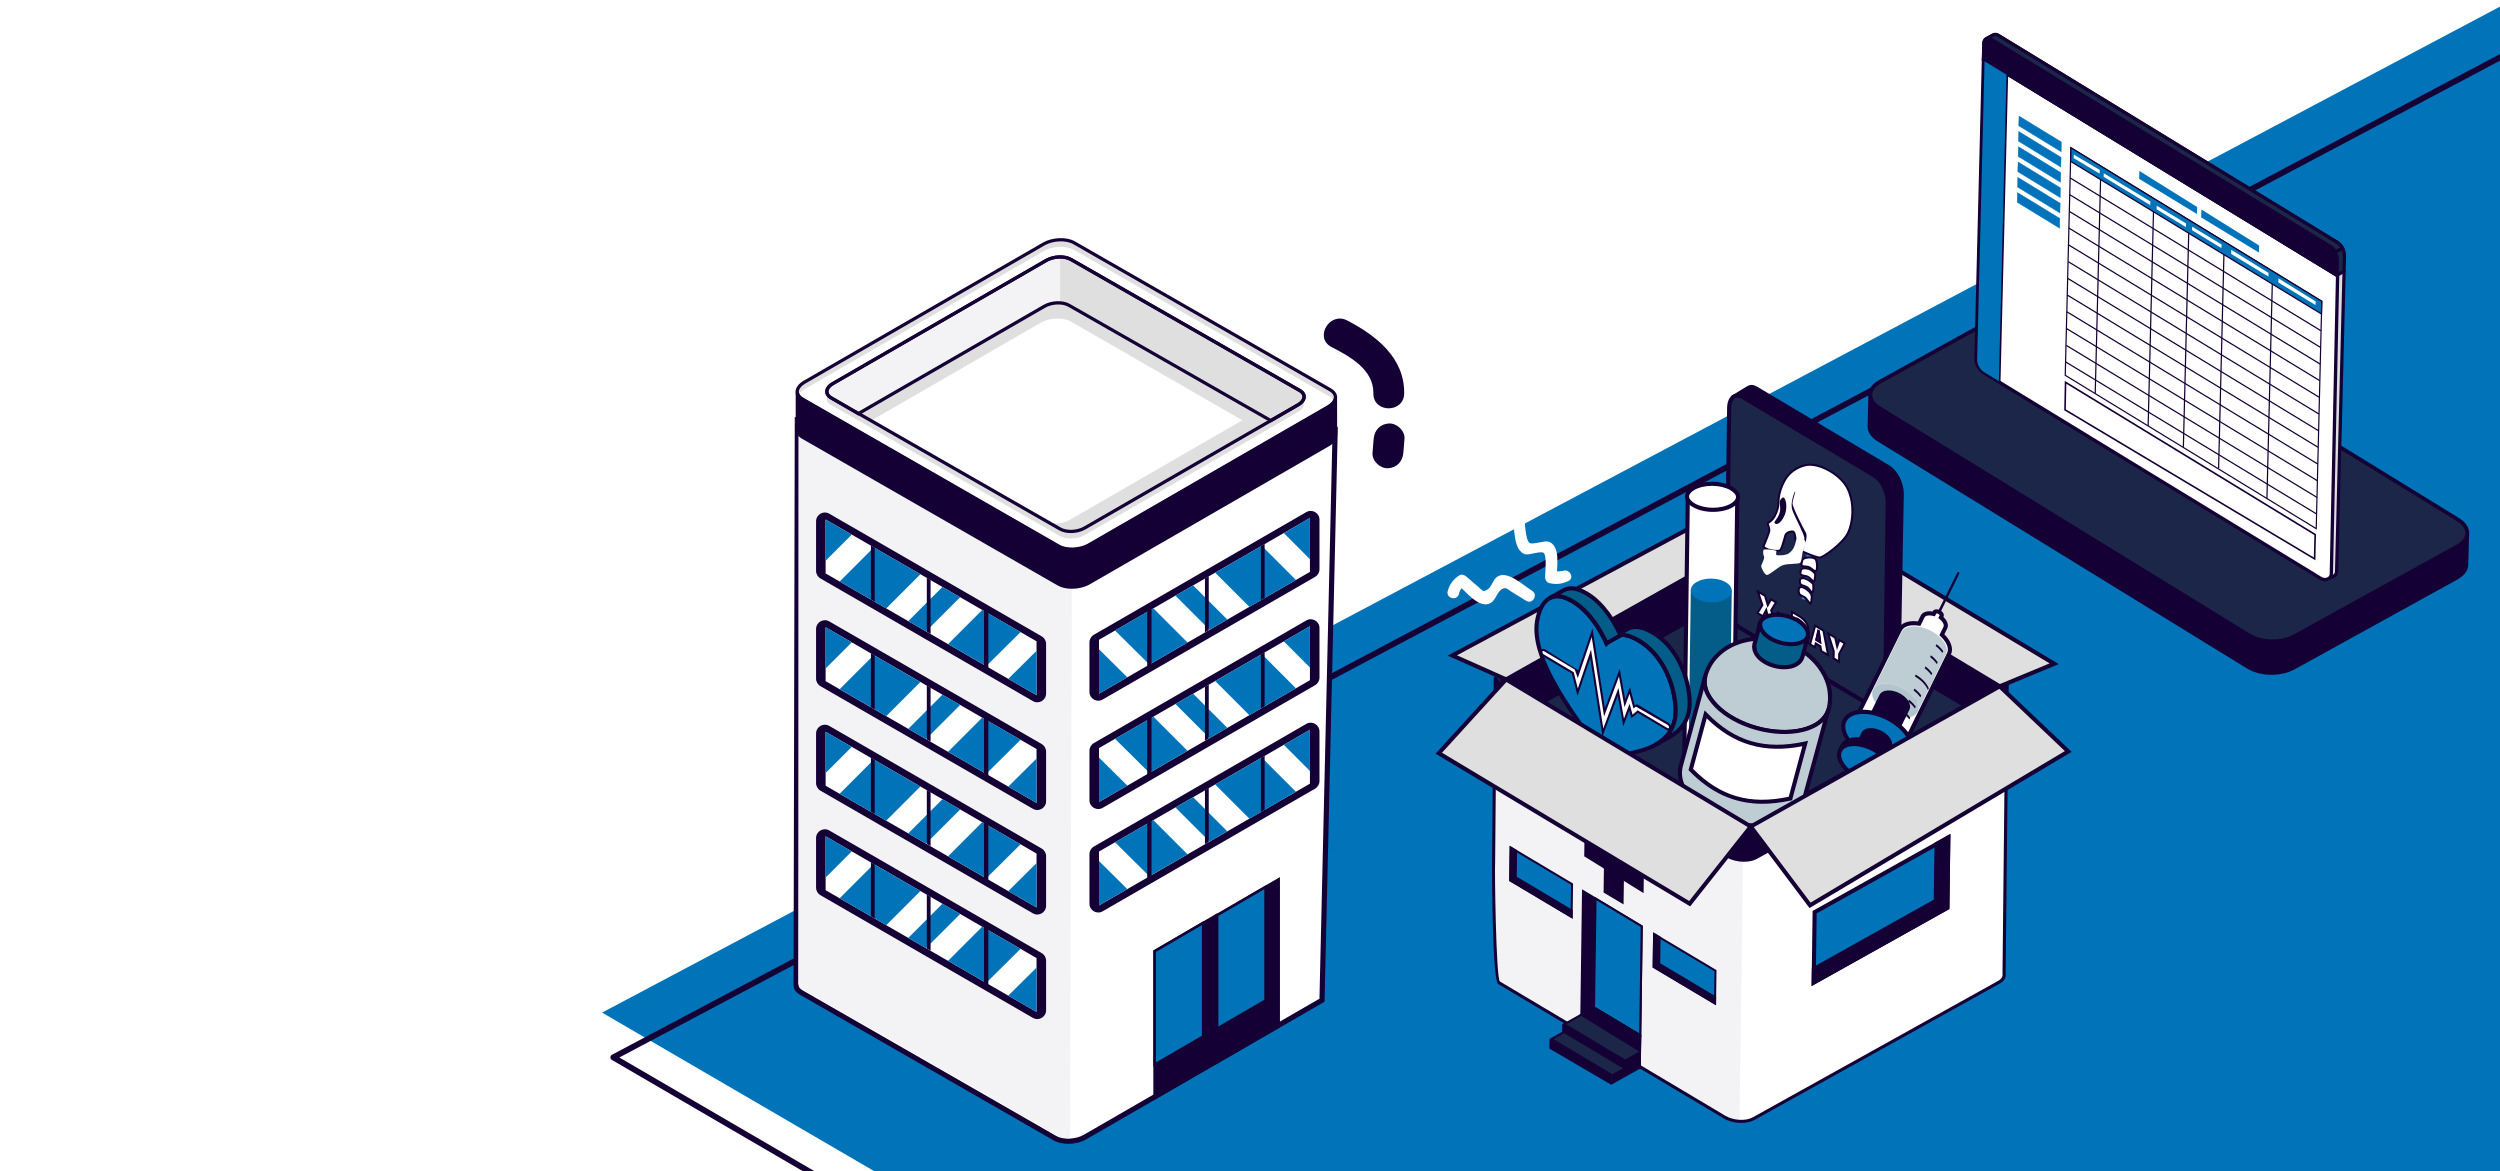 <?xml version="1.0" encoding="UTF-8"?>
<svg id="Capa_2" data-name="Capa 2" xmlns="http://www.w3.org/2000/svg" xmlns:xlink="http://www.w3.org/1999/xlink" viewBox="0 0 853 399.57">
  <defs>
    <style>
      .cls-1, .cls-2 {
        fill: none;
      }

      .cls-3 {
        filter: url(#drop-shadow-1);
      }

      .cls-4 {
        fill: #dfdfdf;
      }

      .cls-5 {
        fill: #0073b9;
      }

      .cls-6 {
        fill: #f64a3a;
      }

      .cls-7 {
        fill: #0073bb;
      }

      .cls-8 {
        fill: #045d89;
      }

      .cls-2 {
        stroke: #150035;
        stroke-linecap: round;
        stroke-linejoin: round;
        stroke-width: 2px;
      }

      .cls-9 {
        fill: #b2c5cc;
      }

      .cls-10 {
        fill: #2a85e8;
      }

      .cls-11 {
        fill: #fff;
      }

      .cls-12 {
        fill: #414242;
      }

      .cls-13 {
        fill: #f3f2f4;
      }

      .cls-14 {
        fill: #beccd3;
      }

      .cls-15 {
        fill: #fefefe;
      }

      .cls-16 {
        fill: #1c2649;
      }

      .cls-17 {
        fill: #fcfcfc;
      }

      .cls-18 {
        fill: #150035;
      }

      .cls-19 {
        clip-path: url(#clippath);
      }
    </style>
    <filter id="drop-shadow-1" x="-15.07" y="-15.72" width="900" height="447" filterUnits="userSpaceOnUse">
      <feOffset dx="9.45" dy="9.45"/>
      <feGaussianBlur result="blur" stdDeviation="6.75"/>
      <feFlood flood-color="#000" flood-opacity=".3"/>
      <feComposite in2="blur" operator="in"/>
      <feComposite in="SourceGraphic"/>
    </filter>
    <clipPath id="clippath">
      <rect class="cls-1" x="183.17" y="-6.91" width="670.49" height="431.56"/>
    </clipPath>
  </defs>
  <g>
    <g class="cls-3">
      <rect class="cls-11" x="-3.44" y="-3.96" width="857.22" height="404.11"/>
    </g>
    <rect class="cls-11" x="-3.44" y="-3.96" width="857.22" height="404.11"/>
  </g>
  <g class="cls-19">
    <g>
      <polygon class="cls-5" points="1288.86 253.41 853.4 2.04 205.42 345.5 640.88 599.21 1288.86 253.41"/>
      <polygon class="cls-2" points="1292.7 268.69 857.24 17.32 209.26 360.77 644.72 614.48 1292.7 268.69"/>
    </g>
  </g>
  <g>
    <g>
      <path class="cls-11" d="M455.56,146.57l-183.52-3.37-.41,192.43c-.2,1.11.36,2.21,1.72,3l86.59,49.71c2.62,1.53,7.22,1.36,10.26-.38l80.86-46.69,4.49-194.71Z"/>
      <path class="cls-18" d="M364.46,390.27c-1.84,0-3.62-.39-4.96-1.17l-86.58-49.71c-1.61-.94-2.39-2.33-2.16-3.83l.41-193.25,185.29,3.4-.02.88-4.51,195.2-.43.25-80.86,46.69c-1.8,1.03-4.04,1.55-6.18,1.55ZM272.92,144.09l-.41,191.62v.07c-.19,1,.6,1.69,1.29,2.09l86.58,49.71c2.34,1.37,6.64,1.2,9.39-.38l80.43-46.44,4.46-193.34-181.75-3.33Z"/>
    </g>
    <g>
      <path class="cls-13" d="M365.72,200.89l-93.29-52.42-.06,186.23c-.2,1.11.36,2.2,1.72,3l86.53,49.67c1.19.69,2.78,1.03,4.44,1.04l.66-187.52Z"/>
      <g>
        <polygon class="cls-18" points="436.28 350.23 415.27 362.45 415.27 312.27 436.28 300.03 436.28 350.23"/>
        <path class="cls-18" d="M414.83,363.21v-51.19l21.89-12.76v51.22l-21.89,12.72ZM415.71,312.52v49.16l20.14-11.7v-49.19l-20.14,11.73Z"/>
      </g>
      <g>
        <polygon class="cls-5" points="431.81 341.36 431.81 302.63 415.27 312.27 415.27 350.98 431.81 341.36"/>
        <path class="cls-18" d="M414.83,351.74v-39.72l17.42-10.15v39.75l-17.42,10.12ZM415.71,312.52v37.69l15.67-9.1v-37.72l-15.67,9.13Z"/>
      </g>
    </g>
    <g>
      <g>
        <polygon class="cls-18" points="414.97 362.51 393.96 374.73 393.96 324.55 414.97 312.31 414.97 362.51"/>
        <path class="cls-18" d="M393.52,375.49v-51.19l21.89-12.76v51.22l-21.89,12.72ZM394.4,324.8v49.16l20.14-11.7v-49.19l-20.14,11.73Z"/>
      </g>
      <g>
        <polygon class="cls-5" points="410.5 353.64 410.5 314.91 393.96 324.55 393.96 363.26 410.5 353.64"/>
        <path class="cls-18" d="M393.52,364.02v-39.72l17.42-10.15v39.75l-17.42,10.12ZM394.4,324.8v37.69l15.67-9.1v-37.72l-15.67,9.13Z"/>
      </g>
    </g>
    <g>
      <path class="cls-4" d="M361.17,196.58l-87.39-50.17c-2.65-1.55-2.3-4.22.77-5.98l81.61-47.12c3.07-1.76,7.71-1.93,10.36-.38l87.39,50.17c2.65,1.55,2.3,4.22-.77,5.98l-81.61,47.12c-3.07,1.76-7.71,1.93-10.36.38Z"/>
      <path class="cls-12" d="M360.89,197.07l-87.39-50.17c-1.33-.78-2.06-1.88-2.06-3.09,0-1.42,1.04-2.83,2.83-3.85l81.61-47.12c3.22-1.84,8.12-2.01,10.91-.38l87.39,50.17c1.33.78,2.06,1.88,2.06,3.09,0,1.42-1.04,2.83-2.83,3.85l-81.61,47.12c-1.74.99-3.96,1.5-6.09,1.5-1.81,0-3.54-.37-4.83-1.12ZM356.44,93.8l-81.61,47.12c-1.44.82-2.27,1.88-2.27,2.89,0,.81.52,1.55,1.5,2.12l87.39,50.17h0c2.49,1.46,6.89,1.28,9.8-.38l81.61-47.12c1.44-.82,2.27-1.88,2.27-2.89,0-.81-.52-1.55-1.5-2.12l-87.39-50.17c-1.13-.66-2.66-.99-4.27-.99-1.92,0-3.94.46-5.53,1.37Z"/>
    </g>
    <path class="cls-18" d="M455.65,135.84c-.17,1.06-1.01,2.14-2.51,2.99l-81.61,47.12c-3.07,1.76-7.71,1.93-10.36.38l-87.39-50.17c-1.01-.59-1.58-1.35-1.74-2.15v12.09c-.2,1.12.36,2.23,1.74,3.03l87.39,50.17c2.65,1.55,7.29,1.37,10.36-.38l81.61-47.12c1.79-1.02,2.65-2.35,2.53-3.6l-.02-12.36h0Z"/>
    <path class="cls-4" d="M453.14,139l-81.61,47.12c-3.07,1.76-7.71,1.93-10.36.38l-87.39-50.17c-2.65-1.55-2.3-4.22.77-5.98l81.61-47.12c3.07-1.76,7.71-1.93,10.36-.38l87.39,50.17c2.65,1.55,2.3,4.22-.77,5.98ZM443.51,133.27l-78.08-44.73c-2.16-1.26-5.94-1.12-8.44.31l-72.79,42.01c-2.51,1.43-2.79,3.61-.63,4.87l78.08,44.73c2.16,1.26,5.94,1.12,8.44-.31l72.79-42.01c2.51-1.43,2.79-3.61.63-4.87Z"/>
    <path class="cls-11" d="M365.43,109.74l58.45,33.65-59,34.05c-2.51,1.43-6.29,1.57-8.44.31l-59.4-34.12,58.04-33.51c3.07-1.76,7.71-1.93,10.36-.38Z"/>
    <path class="cls-11" d="M274.53,132.78c-1.08.62-1.81,1.35-2.21,2.1.28.54.77,1.03,1.48,1.45l87.39,50.17c2.65,1.55,7.29,1.37,10.36-.38l81.61-47.12c1.08-.62,1.81-1.35,2.21-2.1-.28-.54-.77-1.04-1.48-1.45l-87.39-50.17c-2.65-1.55-7.29-1.37-10.36.38l-81.61,47.12ZM282.54,134.77c-.84-1.23-.26-2.8,1.69-3.91l72.79-42.01c2.51-1.43,6.29-1.57,8.44-.31l78.08,44.73c1.5.87,1.79,2.19,1.01,3.39.84,1.23.26,2.8-1.69,3.91l-72.79,42.01c-2.51,1.43-6.29,1.57-8.44.31l-78.08-44.73c-1.5-.87-1.79-2.19-1.01-3.39Z"/>
    <path class="cls-13" d="M443.51,133.27l-78.08-44.73c-2.16-1.26-5.94-1.12-8.44.31l-72.79,42.01c-2.51,1.43-2.79,3.61-.63,4.87l9.28,5.42,63.49-36.64c2.51-1.43,6.29-1.57,8.44-.31l68.8,39.31,9.3-5.37c2.51-1.43,2.79-3.61.63-4.87Z"/>
    <polygon class="cls-4" points="361.72 87.68 361.72 103.36 363.54 103.68 433.58 143.51 443.6 137.66 444.91 135.85 444.17 133.62 365.44 88.54 361.72 87.68"/>
    <path class="cls-18" d="M360.89,186.98l-87.39-50.17c-1.33-.78-2.06-1.87-2.06-3.09,0-1.42,1.04-2.83,2.83-3.85l81.61-47.12c3.22-1.84,8.12-2.01,10.91-.38l87.39,50.17h0c1.33.78,2.06,1.88,2.06,3.09,0,1.42-1.04,2.83-2.83,3.85l-81.61,47.12c-1.74.99-3.97,1.5-6.09,1.5-1.81,0-3.54-.37-4.83-1.12ZM366.24,83.33c-2.49-1.45-6.89-1.28-9.8.38l-81.61,47.12c-1.44.82-2.27,1.88-2.27,2.89,0,.81.52,1.55,1.5,2.12l87.39,50.17c2.49,1.45,6.89,1.28,9.8-.38l81.61-47.12c1.44-.82,2.27-1.88,2.27-2.89,0-.81-.51-1.54-1.5-2.12l-87.39-50.17ZM361.37,180.95l-78.08-44.73c-1.12-.65-1.73-1.58-1.73-2.61,0-1.2.87-2.38,2.36-3.23l72.79-42.01c2.7-1.54,6.65-1.68,9-.31l78.08,44.73c1.12.65,1.73,1.58,1.73,2.61,0,1.2-.87,2.38-2.36,3.23l-72.79,42.01c-1.45.83-3.27,1.25-5,1.25-1.49,0-2.91-.31-3.99-.94ZM357.27,89.33l-72.79,42.01c-1.14.65-1.8,1.48-1.8,2.27,0,.79.64,1.33,1.17,1.64l78.08,44.73c2,1.17,5.54,1.03,7.88-.31l72.79-42.01h0c1.14-.65,1.8-1.48,1.8-2.27,0-.79-.64-1.33-1.17-1.64l-78.08-44.73c-.91-.53-2.14-.79-3.43-.79-1.54,0-3.18.37-4.46,1.1Z"/>
    <path class="cls-18" d="M364.51,104.68c-2-1.17-5.54-1.03-7.88.31l-63.77,36.8-9.56-5.58c-1.12-.65-1.73-1.58-1.73-2.61,0-1.2.87-2.38,2.36-3.23l72.79-42.01c2.7-1.54,6.65-1.68,9-.31l78.08,44.73h0c1.12.66,1.73,1.58,1.73,2.61,0,1.2-.87,2.38-2.36,3.23l-9.58,5.53-69.08-39.47ZM443.23,133.75l-78.08-44.73c-2-1.17-5.54-1.03-7.89.31l-72.79,42.01c-1.14.65-1.8,1.48-1.8,2.27,0,.79.64,1.33,1.17,1.64l9,5.25,63.21-36.48c2.7-1.54,6.65-1.68,9-.31l68.52,39.15,9.03-5.21c1.14-.65,1.8-1.48,1.8-2.27,0-.79-.64-1.33-1.17-1.64h0Z"/>
    <path class="cls-18" d="M360.89,199.77l-87.39-50.17c-1.52-.89-2.25-2.2-2.01-3.51v-12.09s1.1-.1,1.1-.1c.13.67.64,1.29,1.47,1.77l87.39,50.17c2.49,1.45,6.89,1.28,9.8-.38l81.61-47.12c1.3-.74,2.09-1.66,2.24-2.6l1.11.09.02,12.31c.14,1.52-.89,3.03-2.81,4.13l-81.61,47.12c-1.74.99-3.97,1.5-6.09,1.5-1.81,0-3.54-.37-4.83-1.12ZM453.42,139.31l-81.61,47.12c-3.22,1.84-8.12,2.01-10.91.38l-87.39-50.17c-.34-.2-.64-.42-.9-.65v10.2c-.17.93.35,1.8,1.46,2.45l87.39,50.17c2.49,1.45,6.89,1.28,9.8-.38l81.61-47.12c1.51-.86,2.35-2.01,2.25-3.11l-.02-10.18c-.44.47-1.01.91-1.68,1.29Z"/>
    <g>
      <path class="cls-18" d="M355.43,289.53l-72.49-41.85c-2-1.16-4.5.29-4.5,2.6v16.9c0,1.07.57,2.06,1.5,2.6l72.49,41.85c2,1.16,4.5-.29,4.5-2.6v-16.9c0-1.07-.57-2.06-1.5-2.6Z"/>
      <polygon class="cls-11" points="353.67 291.23 281.7 249.68 281.7 268.08 353.67 309.63 353.67 291.23"/>
      <g>
        <polygon class="cls-5" points="281.7 249.68 281.7 263.76 290.62 254.83 281.7 249.68"/>
        <polygon class="cls-5" points="298.14 259.17 286.48 270.84 302.38 280.01 314.04 268.35 298.14 259.17"/>
        <polygon class="cls-5" points="321.56 272.69 309.89 284.35 315.94 287.85 327.61 276.18 321.56 272.69"/>
        <path class="cls-5" d="M344.01,304.05l9.66,5.58v-15.15c-3.21,3.2-6.44,6.39-9.66,9.58Z"/>
        <path class="cls-5" d="M335.13,280.52l-11.66,11.66,13.02,7.51c3.92-3.87,7.83-7.74,11.73-11.62l-13.09-7.56Z"/>
      </g>
      <polygon class="cls-18" points="298.45 277.7 297.16 276.95 297.16 258.56 298.45 259.3 298.45 277.7"/>
      <polygon class="cls-18" points="317.52 288.71 316.23 287.96 316.23 269.57 317.52 270.31 317.52 288.71"/>
      <polygon class="cls-18" points="337.22 300.81 335.75 299.97 335.75 279.07 337.22 279.92 337.22 300.81"/>
    </g>
    <g>
      <path class="cls-18" d="M355.43,325.2l-72.49-41.85c-2-1.16-4.5.29-4.5,2.6v16.9c0,1.07.57,2.06,1.5,2.6l72.49,41.85c2,1.16,4.5-.29,4.5-2.6v-16.9c0-1.07-.57-2.06-1.5-2.6Z"/>
      <polygon class="cls-11" points="353.67 326.9 281.7 285.34 281.7 303.74 353.67 345.29 353.67 326.9"/>
      <g>
        <polygon class="cls-5" points="281.7 285.34 281.7 299.42 290.62 290.49 281.7 285.34"/>
        <polygon class="cls-5" points="298.14 294.84 286.48 306.5 302.38 315.68 314.04 304.01 298.14 294.84"/>
        <polygon class="cls-5" points="321.56 308.35 309.89 320.02 315.94 323.51 327.61 311.85 321.56 308.35"/>
        <path class="cls-5" d="M344.01,339.71l9.66,5.58v-15.15c-3.21,3.2-6.44,6.39-9.66,9.58Z"/>
        <path class="cls-5" d="M335.13,316.19l-11.66,11.66,13.02,7.51c3.92-3.87,7.83-7.74,11.73-11.62l-13.09-7.56Z"/>
      </g>
      <polygon class="cls-18" points="298.45 313.36 297.16 312.61 297.16 294.22 298.45 294.97 298.45 313.36"/>
      <polygon class="cls-18" points="317.52 324.37 316.23 323.63 316.23 305.23 317.52 305.98 317.52 324.37"/>
      <polygon class="cls-18" points="337.22 336.48 335.75 335.63 335.75 314.73 337.22 315.58 337.22 336.48"/>
    </g>
    <g>
      <path class="cls-18" d="M355.43,253.87l-72.49-41.85c-2-1.16-4.5.29-4.5,2.6v16.9c0,1.07.57,2.06,1.5,2.6l72.49,41.85c2,1.16,4.5-.29,4.5-2.6v-16.9c0-1.07-.57-2.06-1.5-2.6Z"/>
      <polygon class="cls-11" points="353.67 255.57 281.7 214.02 281.7 232.41 353.67 273.97 353.67 255.57"/>
      <g>
        <polygon class="cls-5" points="281.7 214.02 281.7 228.09 290.62 219.17 281.7 214.02"/>
        <polygon class="cls-5" points="298.14 223.51 286.48 235.17 302.38 244.35 314.04 232.69 298.14 223.51"/>
        <polygon class="cls-5" points="321.56 237.03 309.89 248.69 315.94 252.18 327.61 240.52 321.56 237.03"/>
        <path class="cls-5" d="M344.01,268.39l9.66,5.58v-15.15c-3.21,3.2-6.44,6.39-9.66,9.58Z"/>
        <path class="cls-5" d="M335.13,244.86l-11.66,11.66,13.02,7.51c3.92-3.87,7.83-7.74,11.73-11.62l-13.09-7.56Z"/>
      </g>
      <polygon class="cls-18" points="298.45 242.03 297.16 241.29 297.16 222.9 298.45 223.64 298.45 242.03"/>
      <polygon class="cls-18" points="317.52 253.04 316.23 252.3 316.23 233.91 317.52 234.65 317.52 253.04"/>
      <polygon class="cls-18" points="337.22 265.15 335.75 264.31 335.75 243.41 337.22 244.25 337.22 265.15"/>
    </g>
    <g>
      <path class="cls-18" d="M355.43,217.12l-72.49-41.85c-2-1.16-4.5.29-4.5,2.6v16.9c0,1.07.57,2.06,1.5,2.6l72.49,41.85c2,1.16,4.5-.29,4.5-2.6v-16.9c0-1.07-.57-2.06-1.5-2.6Z"/>
      <polygon class="cls-11" points="353.67 218.82 281.7 177.26 281.7 195.66 353.67 237.21 353.67 218.82"/>
      <g>
        <polygon class="cls-5" points="281.7 177.26 281.7 191.34 290.62 182.41 281.7 177.26"/>
        <polygon class="cls-5" points="298.14 186.75 286.48 198.42 302.38 207.6 314.04 195.93 298.14 186.75"/>
        <polygon class="cls-5" points="321.56 200.27 309.89 211.94 315.94 215.43 327.61 203.77 321.56 200.27"/>
        <path class="cls-5" d="M344.01,231.63l9.66,5.58v-15.15c-3.21,3.2-6.44,6.39-9.66,9.58Z"/>
        <path class="cls-5" d="M335.13,208.11l-11.66,11.66,13.02,7.51c3.92-3.87,7.83-7.74,11.73-11.62l-13.09-7.56Z"/>
      </g>
      <polygon class="cls-18" points="298.45 205.28 297.16 204.53 297.16 186.14 298.45 186.88 298.45 205.28"/>
      <polygon class="cls-18" points="317.52 216.29 316.23 215.55 316.23 197.15 317.52 197.9 317.52 216.29"/>
      <polygon class="cls-18" points="337.22 228.4 335.75 227.55 335.75 206.65 337.22 207.5 337.22 228.4"/>
    </g>
    <g>
      <path class="cls-18" d="M373.22,216.58l72.49-41.85c2-1.16,4.5.29,4.5,2.6v16.9c0,1.07-.57,2.06-1.5,2.6l-72.49,41.85c-2,1.16-4.5-.29-4.5-2.6v-16.9c0-1.07.57-2.06,1.5-2.6Z"/>
      <polygon class="cls-11" points="374.98 218.28 446.95 176.72 446.95 195.12 374.98 236.67 374.98 218.28"/>
      <g>
        <polygon class="cls-5" points="446.95 176.72 446.95 190.8 438.03 181.88 446.95 176.72"/>
        <polygon class="cls-5" points="430.51 186.22 442.17 197.88 426.28 207.06 414.61 195.39 430.51 186.22"/>
        <polygon class="cls-5" points="407.09 199.73 418.76 211.4 412.71 214.89 401.04 203.23 407.09 199.73"/>
        <path class="cls-5" d="M384.64,231.1l-9.66,5.58v-15.15c3.21,3.2,6.44,6.39,9.66,9.58Z"/>
        <path class="cls-5" d="M393.53,207.57l11.66,11.66-13.02,7.51c-3.92-3.87-7.83-7.74-11.73-11.62l13.09-7.56Z"/>
      </g>
      <polygon class="cls-18" points="430.21 204.74 431.49 204 431.49 185.6 430.21 186.35 430.21 204.74"/>
      <polygon class="cls-18" points="411.13 215.75 412.42 215.01 412.42 196.61 411.13 197.36 411.13 215.75"/>
      <polygon class="cls-18" points="391.43 227.86 392.9 227.01 392.9 206.11 391.43 206.96 391.43 227.86"/>
    </g>
    <g>
      <path class="cls-18" d="M373.22,253.54l72.49-41.85c2-1.16,4.5.29,4.5,2.6v16.9c0,1.07-.57,2.06-1.5,2.6l-72.49,41.85c-2,1.16-4.5-.29-4.5-2.6v-16.9c0-1.07.57-2.06,1.5-2.6Z"/>
      <polygon class="cls-11" points="374.98 255.24 446.95 213.68 446.95 232.08 374.98 273.63 374.98 255.24"/>
      <g>
        <polygon class="cls-5" points="446.95 213.68 446.95 227.76 438.03 218.83 446.95 213.68"/>
        <polygon class="cls-5" points="430.51 223.17 442.17 234.84 426.28 244.02 414.61 232.35 430.51 223.17"/>
        <polygon class="cls-5" points="407.09 236.69 418.76 248.36 412.71 251.85 401.04 240.19 407.09 236.69"/>
        <path class="cls-5" d="M384.64,268.05l-9.66,5.58v-15.15c3.21,3.2,6.44,6.39,9.66,9.58Z"/>
        <path class="cls-5" d="M393.53,244.53l11.66,11.66-13.02,7.51c-3.92-3.87-7.83-7.74-11.73-11.62l13.09-7.56Z"/>
      </g>
      <polygon class="cls-18" points="430.21 241.7 431.49 240.95 431.49 222.56 430.21 223.3 430.21 241.7"/>
      <polygon class="cls-18" points="411.13 252.71 412.42 251.97 412.42 233.57 411.13 234.32 411.13 252.71"/>
      <polygon class="cls-18" points="391.43 264.82 392.9 263.97 392.9 243.07 391.43 243.92 391.43 264.82"/>
    </g>
    <g>
      <path class="cls-18" d="M373.22,288.84l72.49-41.85c2-1.16,4.5.29,4.5,2.6v16.9c0,1.07-.57,2.06-1.5,2.6l-72.49,41.85c-2,1.16-4.5-.29-4.5-2.6v-16.9c0-1.07.57-2.06,1.5-2.6Z"/>
      <polygon class="cls-11" points="374.98 290.54 446.95 248.99 446.95 267.38 374.98 308.94 374.98 290.54"/>
      <g>
        <polygon class="cls-5" points="446.95 248.99 446.95 263.06 438.03 254.14 446.95 248.99"/>
        <polygon class="cls-5" points="430.51 258.48 442.17 270.14 426.28 279.32 414.61 267.66 430.51 258.48"/>
        <polygon class="cls-5" points="407.09 272 418.76 283.66 412.71 287.15 401.04 275.49 407.09 272"/>
        <path class="cls-5" d="M384.64,303.36l-9.66,5.58v-15.15c3.21,3.2,6.44,6.39,9.66,9.58Z"/>
        <path class="cls-5" d="M393.53,279.83l11.66,11.66-13.02,7.51c-3.92-3.87-7.83-7.74-11.73-11.62l13.09-7.56Z"/>
      </g>
      <polygon class="cls-18" points="430.21 277 431.49 276.26 431.49 257.86 430.21 258.61 430.21 277"/>
      <polygon class="cls-18" points="411.13 288.01 412.42 287.27 412.42 268.87 411.13 269.62 411.13 288.01"/>
      <polygon class="cls-18" points="391.43 300.12 392.9 299.27 392.9 278.38 391.43 279.22 391.43 300.12"/>
    </g>
    <g>
      <path class="cls-18" d="M454.31,118.4c6.36,3.3,14.37,7.65,14.29,15.84-.07,6.77,10.44,6.77,10.51,0,.13-12.23-9.6-19.78-19.49-24.91-6-3.11-11.32,5.96-5.31,9.08h0Z"/>
      <path class="cls-18" d="M468.69,149.75c-.13,1.59-.26,3.17-.39,4.76-.23,2.75,2.58,5.38,5.26,5.26,3.04-.14,5.01-2.31,5.26-5.26.13-1.59.26-3.17.39-4.76.23-2.75-2.58-5.38-5.26-5.26-3.04.14-5.01,2.31-5.26,5.26h0Z"/>
    </g>
  </g>
  <g id="Listados_generales" data-name="Listados generales">
    <path class="cls-1" d="M789.06,122.71l-25.44-57.36c-.59-1.32-1.23-2.3-1.43-2.18l-27.86,15.83c.15.19.3.38.45.58,3.46,4.32,7.66,8.26,18.75,8.33,22.19.15,24.74,20.96,24.74,20.96-10.13,2.03-31.25,20.99-31.25,20.99,0,0,5.31-20.17-20.43-25.18-7.25-1.41-11.82-3.7-16-6.41-1.64-1.06-3.09-2.18-4.35-3.32l-7.01,3.98c-.21.12.1,1.28.69,2.61l25.44,57.36c.59,1.32,1.23,2.3,1.43,2.18l62.94-35.76c.21-.12-.1-1.28-.69-2.61Z"/>
    <g>
      <g>
        <g>
          <path class="cls-18" d="M841.61,183.07s-.02.08-.04.12c-.13.35-.32.68-.55,1.01-.04.06-.08.12-.13.18-.25.33-.54.64-.89.94-.23.19-.51.37-.78.55-.23.16-.43.32-.69.47l-55.73,30.76c-.67.37-1.41.66-2.19.9-.27.09-.55.16-.83.23-.36.09-.73.18-1.11.25-.44.08-.89.15-1.34.2-.11.01-.21.03-.32.04-.61.05-1.23.07-1.85.06-.1,0-.19,0-.29,0-.61-.02-1.22-.07-1.82-.15-.09-.01-.18-.02-.27-.04-.6-.09-1.18-.2-1.75-.35-.11-.03-.21-.06-.32-.09-.52-.14-1.02-.31-1.51-.5-.09-.03-.18-.06-.27-.1-.58-.24-1.14-.52-1.65-.84l-126.01-77.47c-2.13-1.31-3.17-2.99-3.13-4.63l-.3,10.82c-.05,1.65,1,3.32,3.13,4.63l126.01,77.47c.49.3,1.01.57,1.56.8.03.01.06.02.09.03.09.04.18.06.26.1.32.13.64.25.97.36.18.06.36.1.54.15.1.03.2.06.31.08.1.02.19.06.29.08.36.08.72.16,1.08.22.13.02.26.03.39.05.09.01.18.03.27.04.14.02.27.04.41.06.36.04.72.07,1.08.09.11,0,.22,0,.33,0,.1,0,.19,0,.29,0,.17,0,.33.01.5.01.41,0,.81-.02,1.22-.05.05,0,.09-.01.13-.02.11,0,.21-.03.32-.04.32-.03.64-.06.95-.11.14-.02.26-.06.4-.09.38-.07.74-.15,1.1-.25.19-.05.4-.08.59-.13.09-.03.16-.07.25-.1.77-.25,1.52-.53,2.19-.9l55.73-30.76s.09-.05.14-.08c.22-.12.37-.27.56-.4.27-.18.55-.35.77-.55.02-.02.05-.03.07-.05.26-.23.49-.47.7-.72.05-.06.08-.12.12-.17.04-.06.08-.12.13-.18.07-.1.15-.19.21-.3.12-.2.22-.41.31-.62.01-.03.02-.07.03-.1.02-.04.02-.08.04-.12.04-.13.09-.26.12-.4.05-.21.08-.42.09-.63,0-.03,0-.06,0-.1l.3-10.82c-.01.38-.09.76-.22,1.13Z"/>
          <path class="cls-18" d="M774.29,230.24s-.05,0-.08,0c-.38-.02-.75-.05-1.12-.09-.09,0-.18-.02-.27-.04l-.58-.08c-.08-.01-.17-.02-.25-.04-.38-.06-.75-.14-1.12-.23-.07-.02-.13-.03-.19-.05l-.62-.17c-.12-.03-.25-.06-.37-.1-.34-.11-.66-.23-.98-.36l-.13-.05c-.06-.02-.12-.04-.18-.07-.03,0-.06-.02-.09-.03-.59-.25-1.14-.54-1.65-.85l-126.01-77.47c-2.27-1.39-3.49-3.24-3.43-5.2l.3-10.82h0s1.29.04,1.29.04c-.04,1.48.96,2.92,2.82,4.07l126.01,77.47c.46.28.99.55,1.56.79.04.02.07.03.11.04l.14.05c.47.18.95.35,1.44.48l.3.08c.54.14,1.11.25,1.69.33l.2.03c.65.08,1.24.13,1.82.15h.28c.62.02,1.23,0,1.78-.05.05,0,.1-.01.15-.02l.16-.02c.37-.04.77-.1,1.29-.19.36-.07.71-.15,1.06-.24.27-.07.53-.14.79-.22.84-.27,1.52-.55,2.07-.85l55.73-30.76c.15-.08.27-.17.39-.26.08-.06.16-.12.25-.18l.19-.13c.2-.13.39-.25.53-.38.31-.26.58-.55.8-.85l.08-.11c.25-.36.4-.64.51-.92l.03-.1c.11-.34.17-.65.18-.94l1.29.04h0s-.3,10.94-.3,10.94c-.01.24-.05.49-.1.73-.03.13-.07.25-.11.38l-.03.08c-.02.07-.03.1-.04.14-.01.04-.02.08-.04.11-.1.24-.22.48-.35.71-.05.08-.11.16-.17.24l-.07.09c-.07.1-.1.15-.14.2-.06.09-.1.14-.14.19-.23.28-.49.54-.77.79l-.12.09c-.16.14-.39.29-.61.44l-.19.12c-.07.04-.13.09-.19.14-.13.1-.26.2-.42.29l-.14.08-55.74,30.76c-.64.35-1.37.65-2.3.95-.11.05-.18.08-.26.11-.12.04-.25.06-.39.09-.07.01-.15.03-.22.05-.38.1-.76.19-1.15.26-.05,0-.1.02-.14.03-.09.02-.18.04-.27.06-.28.04-.57.07-.85.1l-.26.03c-.07,0-.14.02-.21.02-.06,0-.1.01-.14.02-.42.03-.84.05-1.26.05-.11,0-.23,0-.34,0h-.18s-.44-.01-.44-.01c-.04,0-.08,0-.12,0ZM638.71,137.9l-.21,7.56c-.04,1.48.96,2.92,2.82,4.07l126.01,77.47c.45.28.95.53,1.48.76l.08.03s.08.03.12.04l.14.05c.33.13.62.25.93.34.1.03.2.06.31.08l.66.18s.09.03.13.04c.34.08.69.15,1.04.21.07.01.13.02.2.03l.6.08c.07.01.15.02.22.03.35.04.69.07,1.04.08l.8.02c.1,0,.19,0,.29,0,.39,0,.78-.02,1.17-.05l.13-.02c.05,0,.1-.01.15-.02l.29-.03c.26-.03.52-.05.78-.09.05,0,.1-.02.15-.03.08-.02.15-.04.23-.05.36-.07.71-.15,1.06-.24.09-.02.19-.04.29-.06.09-.02.18-.04.27-.06.1-.05.17-.08.24-.1.85-.27,1.51-.54,2.07-.85l55.86-30.83c.1-.06.19-.13.28-.19.08-.06.16-.12.25-.18l.2-.13c.19-.13.37-.25.51-.37l.11-.08c.19-.18.41-.39.59-.61.05-.08.08-.12.11-.16l.2-.28s.07-.09.1-.13c.1-.17.19-.35.26-.53,0-.02.01-.05.03-.09l.06-.19c.03-.08.06-.16.08-.24.04-.17.06-.35.07-.52v-.08s.21-7.58.21-7.58c-.2.23-.43.45-.67.66-.21.18-.44.33-.66.48l-.18.12c-.07.05-.14.1-.21.15-.17.12-.33.24-.53.35l-55.73,30.76c-.64.35-1.37.65-2.3.95-.28.09-.57.17-.87.24-.38.1-.76.19-1.15.26-.37.07-.87.15-1.39.2h-.12c-.07.02-.14.03-.21.04-.6.05-1.24.07-1.91.06h-.3c-.62-.03-1.25-.08-1.88-.16l-.28-.04c-.62-.09-1.23-.21-1.81-.36l-.33-.09c-.53-.15-1.06-.32-1.57-.52l-.09-.03c-.06-.02-.13-.04-.19-.07-.63-.26-1.22-.56-1.74-.88l-126.01-77.47c-.92-.57-1.67-1.21-2.24-1.91Z"/>
        </g>
        <g>
          <path class="cls-16" d="M838.7,177.31c4.23,2.6,4.15,6.65-.17,9.04l-55.73,30.76c-4.34,2.4-11.28,2.21-15.51-.39l-126.01-77.47c-4.23-2.6-4.17-6.65.17-9.04l55.73-30.76c4.32-2.39,11.28-2.21,15.51.39l126.01,77.47Z"/>
          <path class="cls-18" d="M774.99,219.43c-2.93-.07-5.84-.8-8.04-2.15l-126.01-77.47c-2.26-1.39-3.48-3.23-3.43-5.18.05-1.94,1.34-3.71,3.63-4.97l55.73-30.76c4.51-2.49,11.75-2.31,16.16.4l126.01,77.47c2.26,1.39,3.47,3.23,3.43,5.18-.05,1.94-1.33,3.71-3.63,4.97l-55.73,30.76c-2.25,1.24-5.19,1.82-8.12,1.75ZM704.96,98.42c-2.69-.07-5.39.46-7.46,1.61l-55.73,30.76c-1.88,1.04-2.93,2.41-2.97,3.88-.03,1.47.97,2.91,2.82,4.05l126.01,77.47c4.05,2.49,10.72,2.66,14.86.37l55.73-30.76c1.88-1.04,2.93-2.41,2.96-3.88.03-1.48-.97-2.92-2.81-4.05l-126.01-77.47c-2.03-1.24-4.71-1.91-7.4-1.98Z"/>
        </g>
      </g>
      <g>
        <path class="cls-4" d="M676.76,20.24l2.43-1.33,120.6,73.66-2.55,102.27c-.02.81-.32,1.38-.79,1.63h0s0,0,0,0l-1.6.78c-.47.26-2.52.29-3.21-.13l-114.99-70.11c-1.39-.85-2.49-2.86-2.45-4.49l2.55-102.27Z"/>
        <path class="cls-18" d="M793.29,198c-.74-.02-1.5-.14-1.93-.4l-114.99-70.11c-1.57-.96-2.76-3.15-2.72-4.98l2.55-102.59,3-1.65.28.17,120.88,73.83-2.55,102.59c-.02.99-.41,1.74-1.08,2.11l-1.62.79c-.31.17-1.05.26-1.82.24ZM677.31,20.58l-2.54,101.95c-.04,1.43.96,3.26,2.18,4l114.99,70.11c.52.32,2.33.28,2.66.12l1.62-.79c.28-.15.46-.58.48-1.15l2.54-101.95-120.05-73.32-1.87,1.02Z"/>
      </g>
      <g>
        <path class="cls-11" d="M795.44,195.87c-.04,1.63-2.13,2.37-3.52,1.52l-115.04-70.22c-1.39-.85-2.49-2.86-2.45-4.49l2.55-102.27,120.6,73.66-2.14,101.8Z"/>
        <path class="cls-18" d="M793.14,198.31c-.53-.01-1.06-.16-1.51-.44l-115.04-70.22c-1.57-.96-2.76-3.15-2.71-4.98l2.57-103.24.83.5,120.88,73.83v.32s-2.15,101.81-2.15,101.81c-.02.87-.49,1.61-1.3,2.05-.48.26-1.02.38-1.56.37ZM677.51,21.39l-2.52,101.3c-.04,1.43.96,3.26,2.18,4l115.04,70.22c.57.35,1.36.37,1.96.04.26-.14.7-.47.71-1.09l2.13-101.48-119.5-72.99Z"/>
      </g>
      <g>
        <path class="cls-16" d="M680.1,11.93c.47-.27,1.12-.23,1.83.21l115.56,70.58c1.39.85,2.49,2.86,2.45,4.49l-.13,5.36-2.43,1.33-120.6-73.66.13-5.36c.02-.81.32-1.37.78-1.63.44-.24,1.99-1.08,2.42-1.33Z"/>
        <path class="cls-18" d="M797.35,94.55l-.28-.17-120.88-73.83.14-5.68c.02-.99.4-1.74,1.07-2.11l.72-.39c.62-.34,1.41-.77,1.69-.93h0c.67-.39,1.54-.31,2.4.21l115.56,70.58c1.57.96,2.76,3.15,2.71,4.98l-.14,5.68-3,1.65ZM677.33,19.93l120.05,73.32,1.87-1.02.13-5.03c.04-1.43-.96-3.26-2.18-4l-115.56-70.58c-.5-.3-.95-.38-1.26-.2h0c-.29.17-1.09.6-1.72.94l-.71.39c-.3.17-.48.59-.49,1.15l-.13,5.03Z"/>
      </g>
      <g>
        <path class="cls-18" d="M797.5,88.55c.04-1.63-1.06-3.64-2.45-4.49l-115.56-70.58c-1.39-.85-2.55-.22-2.59,1.41l-.13,5.36,120.6,73.66.13-5.36Z"/>
        <path class="cls-18" d="M797.9,94.89l-.83-.5-120.88-73.83.14-5.68c.02-1,.41-1.75,1.08-2.11.67-.37,1.51-.28,2.36.24l115.56,70.58c1.57.96,2.76,3.15,2.71,4.98l-.16,6.32ZM677.33,19.93l119.5,72.99.11-4.39c.04-1.43-.96-3.26-2.18-4l-115.56-70.58c-.49-.3-.94-.37-1.25-.21-.3.16-.48.59-.5,1.16l-.13,5.03Z"/>
      </g>
      <g>
        <path class="cls-16" d="M677.65,13.27s.39-.16.61-.17c.37-.01.78.11,1.23.38l115.56,70.58c.7.43,1.32,1.14,1.76,1.95l2.44-1.33c-.45-.81-1.07-1.53-1.77-1.96l-115.56-70.58c-.71-.43-1.36-.48-1.83-.2-.43.24-2.44,1.34-2.44,1.34Z"/>
        <path class="cls-18" d="M796.59,86.77l-.27-.49c-.41-.75-.98-1.39-1.56-1.74l-115.56-70.58c-.33-.2-.65-.3-.91-.3-.07,0-.29.07-.41.13l-.49-1.01s2.01-1.09,2.43-1.33c.66-.39,1.54-.31,2.39.21l115.56,70.59c.75.46,1.45,1.23,1.96,2.17l.27.49-3.42,1.86ZM679.56,12.87c.07.04.15.08.23.13l115.56,70.58c.62.38,1.2.96,1.67,1.68l1.45-.79c-.37-.55-.81-.99-1.27-1.27l-115.56-70.59c-.5-.3-.95-.37-1.25-.2-.14.08-.46.26-.82.45Z"/>
      </g>
      <g id="tabla_peke" data-name="tabla peke">
        <g>
          <polygon class="cls-7" points="703.34 48.46 703.26 51.77 688.79 42.93 688.89 39.62 703.34 48.46"/>
          <path class="cls-7" d="M703.33,51.89l-.1-.06-14.5-8.86v-.04s.1-3.43.1-3.43l.1.06,14.49,8.86-.09,3.48ZM688.86,42.89l14.33,8.76.08-3.15-14.32-8.75-.09,3.15Z"/>
        </g>
        <g>
          <polygon class="cls-7" points="703.24 53.69 703.16 57.01 688.69 48.17 688.78 44.86 703.24 53.69"/>
          <path class="cls-7" d="M703.22,57.13l-.1-.06-14.5-8.86v-.04s.1-3.43.1-3.43l.1.06,14.49,8.86-.09,3.48ZM688.76,48.13l14.33,8.76.08-3.15-14.32-8.75-.09,3.15Z"/>
        </g>
        <g>
          <polygon class="cls-7" points="703.13 58.89 703.05 62.2 688.58 53.36 688.68 50.05 703.13 58.89"/>
          <path class="cls-7" d="M703.12,62.32l-.1-.06-14.5-8.86v-.04s.1-3.43.1-3.43l.1.06,14.49,8.86-.09,3.47ZM688.65,53.32l14.33,8.76.08-3.15-14.32-8.75-.09,3.15Z"/>
        </g>
        <g>
          <polygon class="cls-7" points="703.03 64.11 702.95 67.42 688.48 58.58 688.57 55.27 703.03 64.11"/>
          <path class="cls-7" d="M703.01,67.55l-.1-.06-14.5-8.86v-.04s.1-3.43.1-3.43l.1.06,14.49,8.86-.09,3.47ZM688.55,58.55l14.33,8.76.08-3.15-14.32-8.75-.09,3.15Z"/>
        </g>
        <g>
          <polygon class="cls-7" points="702.92 69.35 702.84 72.66 688.37 63.82 688.47 60.51 702.92 69.35"/>
          <path class="cls-7" d="M702.91,72.79l-.1-.06-14.5-8.86v-.04s.1-3.43.1-3.43l.1.06,14.49,8.86-.09,3.47ZM688.44,63.79l14.33,8.76.08-3.15-14.32-8.75-.09,3.15Z"/>
        </g>
        <g>
          <polygon class="cls-7" points="702.82 74.54 702.74 77.86 688.27 69.02 688.36 65.71 702.82 74.54"/>
          <path class="cls-7" d="M702.8,77.98l-.1-.06-14.5-8.86v-.04s.1-3.43.1-3.43l.1.06,14.49,8.86-.09,3.48ZM688.34,68.98l14.33,8.76.08-3.15-14.32-8.75-.09,3.15Z"/>
        </g>
        <polygon class="cls-7" points="770.75 86.18 770.82 83.78 751.11 71.48 751.04 74.19 770.75 86.18"/>
        <polygon class="cls-7" points="749.59 73.02 749.66 70.63 729.95 58.32 729.88 61.03 749.59 73.02"/>
      </g>
      <g id="tabla_grande" data-name="tabla grande">
        <path class="cls-18" d="M790.5,180.75l-.31-.19-85.74-52.39,1.94-78.12.31.19,84.93,51.97.77.47v.12s-1.91,77.94-1.91,77.94ZM704.88,127.95l85.22,52.07,1.88-77.1-.57-.34-84.62-51.78-1.92,77.15Z"/>
        <g>
          <polygon class="cls-5" points="792.09 107.14 706.48 55.05 706.6 50.42 792.19 102.8 792.09 107.14"/>
          <path class="cls-18" d="M792.29,107.51l-.31-.19-85.71-52.15.13-5.11.31.19,85.7,52.44-.12,4.82ZM706.7,54.93l85.19,51.84.1-3.85-85.18-52.12-.1,4.14Z"/>
        </g>
        <g>
          <g>
            <line class="cls-18" x1="791.94" y1="112.88" x2="706.34" y2="60.72"/>
            <rect class="cls-18" x="748.93" y="36.68" width=".42" height="100.24" transform="translate(285.24 681.39) rotate(-58.65)"/>
          </g>
          <g>
            <line class="cls-18" x1="791.8" y1="118.56" x2="706.2" y2="66.43"/>
            <rect class="cls-18" x="748.79" y="42.38" width=".42" height="100.22" transform="translate(280.44 684.11) rotate(-58.66)"/>
          </g>
          <g>
            <line class="cls-18" x1="791.66" y1="124.24" x2="706.06" y2="72.14"/>
            <rect class="cls-18" x="748.65" y="48.08" width=".42" height="100.21" transform="translate(275.64 686.82) rotate(-58.67)"/>
          </g>
          <g>
            <line class="cls-18" x1="791.52" y1="129.92" x2="705.92" y2="77.84"/>
            <rect class="cls-18" x="748.51" y="53.78" width=".42" height="100.2" transform="translate(270.84 689.54) rotate(-58.69)"/>
          </g>
          <g>
            <line class="cls-18" x1="791.38" y1="135.6" x2="705.78" y2="83.55"/>
            <rect class="cls-18" x="748.37" y="59.48" width=".42" height="100.19" transform="translate(266.03 692.26) rotate(-58.7)"/>
          </g>
          <g>
            <line class="cls-18" x1="791.24" y1="141.28" x2="705.63" y2="89.26"/>
            <rect class="cls-18" x="748.23" y="65.18" width=".42" height="100.17" transform="translate(261.23 694.99) rotate(-58.71)"/>
          </g>
          <g>
            <line class="cls-18" x1="791.1" y1="146.96" x2="705.49" y2="94.96"/>
            <rect class="cls-18" x="748.08" y="70.88" width=".42" height="100.16" transform="translate(256.42 697.71) rotate(-58.72)"/>
          </g>
          <g>
            <line class="cls-18" x1="790.95" y1="152.64" x2="705.35" y2="100.67"/>
            <rect class="cls-18" x="747.94" y="76.58" width=".42" height="100.15" transform="translate(251.62 700.44) rotate(-58.74)"/>
          </g>
          <g>
            <line class="cls-18" x1="790.81" y1="158.32" x2="705.21" y2="106.38"/>
            <rect class="cls-18" x="747.8" y="82.28" width=".42" height="100.13" transform="translate(246.81 703.17) rotate(-58.75)"/>
          </g>
          <g>
            <line class="cls-18" x1="790.67" y1="164" x2="705.07" y2="112.08"/>
            <rect class="cls-18" x="747.66" y="87.98" width=".42" height="100.12" transform="translate(242 705.9) rotate(-58.76)"/>
          </g>
          <g>
            <line class="cls-18" x1="790.53" y1="169.69" x2="704.92" y2="117.79"/>
            <rect class="cls-18" x="747.52" y="93.68" width=".42" height="100.11" transform="translate(237.19 708.63) rotate(-58.77)"/>
          </g>
          <g>
            <line class="cls-18" x1="790.39" y1="175.37" x2="704.78" y2="123.5"/>
            <rect class="cls-18" x="747.38" y="99.38" width=".42" height="100.1" transform="translate(232.38 711.37) rotate(-58.79)"/>
          </g>
        </g>
        <g>
          <line class="cls-18" x1="775.25" y1="96.89" x2="773.43" y2="169.99"/>
          <rect class="cls-18" x="737.78" y="133.23" width="73.12" height=".42" transform="translate(621.67 904.22) rotate(-88.57)"/>
        </g>
        <g>
          <line class="cls-18" x1="758.74" y1="86.76" x2="756.92" y2="159.83"/>
          <rect class="cls-18" x="721.28" y="123.09" width="73.09" height=".42" transform="translate(615.72 877.83) rotate(-88.57)"/>
        </g>
        <g>
          <line class="cls-18" x1="746.74" y1="79.54" x2="744.92" y2="152.51"/>
          <rect class="cls-18" x="709.33" y="115.81" width="72.99" height=".42" transform="translate(611.28 858.73) rotate(-88.57)"/>
        </g>
        <g>
          <line class="cls-18" x1="734.72" y1="72.18" x2="732.89" y2="145.27"/>
          <rect class="cls-18" x="697.25" y="108.51" width="73.11" height=".42" transform="translate(606.86 839.6) rotate(-88.57)"/>
        </g>
        <g>
          <line class="cls-18" x1="716.66" y1="61.24" x2="714.84" y2="134.21"/>
          <rect class="cls-18" x="679.25" y="97.52" width="73" height=".42" transform="translate(600.24 810.82) rotate(-88.57)"/>
        </g>
        <polygon class="cls-11" points="773.98 94.37 774.02 93.13 761.31 85.24 761.28 86.65 773.98 94.37"/>
        <polygon class="cls-11" points="790.06 104.09 790.1 102.85 777.41 94.98 777.38 96.38 790.06 104.09"/>
        <g>
          <polygon class="cls-11" points="789.74 190.69 789.94 182.41 704.77 130.46 704.59 139.83 789.74 190.69"/>
          <path class="cls-18" d="M790.01,191.17l-85.7-51.18.19-10.03.42.25,85.31,52.04-.22,8.92ZM704.87,139.68l84.6,50.53.19-7.64-84.62-51.62-.17,8.73Z"/>
        </g>
        <polygon class="cls-11" points="757.95 84.66 757.99 83.42 747.97 77.34 747.94 78.56 757.95 84.66"/>
        <polygon class="cls-11" points="745.85 77.5 745.89 76.26 735.87 70.18 735.84 71.4 745.85 77.5"/>
        <polygon class="cls-11" points="733.67 69.99 733.71 68.74 717.8 59.12 717.77 60.34 733.67 69.99"/>
        <polygon class="cls-11" points="716.39 59.25 716.43 58 707.58 52.74 707.55 53.96 716.39 59.25"/>
      </g>
      <g>
        <path class="cls-5" d="M684.9,25.32l-8.04-4.91-2.55,102.27c-.04,1.63,1.06,3.64,2.45,4.49l5.52,3.37,2.62-105.22Z"/>
        <path class="cls-18" d="M682.55,131.03l-5.93-3.62c-1.47-.9-2.62-3.02-2.58-4.74l2.56-102.75,8.59,5.25-2.64,105.87ZM677.13,20.9l-2.53,101.79c-.04,1.54,1,3.44,2.31,4.25l5.11,3.12,2.6-104.58-7.49-4.57Z"/>
      </g>
    </g>
  </g>
  <g>
    <g>
      <path class="cls-13" d="M509.61,294.12l.46-53.37,174.67-.18-.97,91.68c.17,1.07-.38,2.11-1.69,2.86l-83.77,46.58c-2.54,1.44-6.95,1.21-9.85-.5l-77.01-45.88c-1.69-1-1.97-40.01-1.85-41.19Z"/>
      <polygon class="cls-11" points="594.73 293.43 593.51 382.62 598.31 381.69 683.79 333.88 684.48 244.56 598.19 293.05 594.73 293.43"/>
      <path class="cls-18" d="M593.97,383.15c-2.02-.03-4.13-.54-5.77-1.51l-77.01-45.88c-2.11-1.24-2.12-40.44-2.1-41.65h0s.47-53.9.47-53.9l175.73-.18-.97,92.22c.21,1.25-.5,2.49-1.96,3.31l-83.77,46.58c-1.23.7-2.89,1.03-4.61,1ZM510.6,241.28l-.46,52.87v.02c-.2,1.88.28,39.38,1.61,40.7l76.99,45.86c2.75,1.62,6.93,1.84,9.32.49l83.77-46.58c1.06-.6,1.57-1.42,1.42-2.31l.96-91.24-173.61.18Z"/>
      <g>
        <g>
          <path class="cls-16" d="M599.28,290l83.77-46.58c2.54-1.44,2.24-3.99-.66-5.7l-77.01-45.88c-2.9-1.71-7.31-1.93-9.85-.5l-83.77,46.58c-2.54,1.44-2.25,3.99.66,5.7l77.01,45.88c2.9,1.71,7.31,1.93,9.85.5Z"/>
          <path class="cls-18" d="M594.92,291.66c-2.03-.03-4.15-.55-5.84-1.55l-77.01-45.88c-1.74-1.03-2.74-2.43-2.73-3.85.01-1.22.75-2.31,2.08-3.06l83.78-46.58c2.77-1.57,7.4-1.34,10.55.51l77.01,45.88c1.74,1.03,2.74,2.43,2.73,3.85-.01,1.22-.75,2.31-2.08,3.06l-83.77,46.58c-1.28.72-2.96,1.07-4.71,1.04ZM599.87,191.1c-1.49-.02-2.92.26-3.99.86l-83.78,46.58c-.62.35-1.36.96-1.37,1.85,0,.9.73,1.86,2.04,2.63l77.01,45.88c2.7,1.59,6.8,1.81,9.14.49h0s83.77-46.58,83.77-46.58c.62-.35,1.36-.95,1.37-1.85,0-.9-.73-1.86-2.04-2.63l-77.01-45.88c-1.47-.87-3.36-1.33-5.16-1.35Z"/>
        </g>
        <path class="cls-12" d="M594.93,291.47c-2.02-.03-4.13-.54-5.77-1.51l-77.01-45.88c-1.69-1-2.65-2.35-2.64-3.7.01-1.16.72-2.19,2-2.91l83.77-46.58c2.68-1.51,7.33-1.29,10.37.51l77.01,45.88c1.69,1,2.65,2.35,2.64,3.7-.01,1.16-.72,2.19-2,2.91l-83.77,46.58c-1.23.7-2.89,1.03-4.61,1ZM599.87,190.93c-1.53-.02-2.99.27-4.07.88l-83.77,46.58c-.94.53-1.45,1.23-1.46,2,0,.97.76,1.98,2.12,2.78l77.01,45.88c2.75,1.62,6.93,1.84,9.32.49h0s83.77-46.58,83.77-46.58c.94-.53,1.45-1.23,1.45-2,0-.97-.76-1.98-2.12-2.78l-77.01-45.88c-1.5-.88-3.42-1.35-5.24-1.38Z"/>
      </g>
      <path class="cls-18" d="M510.21,230.99c.15,1.01.94,2.04,2.35,2.88l77.01,45.88c2.9,1.71,7.31,1.93,9.85.5l83.77-46.58c.97-.55,1.52-1.26,1.68-2.02l-.16,11.5c.17,1.07-.38,2.11-1.69,2.86l-83.77,46.58c-2.54,1.44-6.95,1.21-9.85-.5l-77.01-45.88c-1.69-1-2.49-2.27-2.36-3.45l.18-11.76h0Z"/>
      <path class="cls-16" d="M605.51,184.57c-2.9-1.71-7.31-1.93-9.85-.5l-83.77,46.58c-.68.39-1.15.85-1.43,1.36.37.72,1.06,1.43,2.07,2.03l77.01,45.88c2.9,1.71,7.31,1.93,9.85.5l83.77-46.58c.68-.39,1.15-.85,1.43-1.36-.37-.72-1.05-1.43-2.07-2.03l-77.01-45.88ZM673.87,235.45l-74.84,41.53c-2.07,1.17-5.66.99-8.03-.41l-68.69-40.9c-1.84-1.08-2.37-2.58-1.56-3.74-.73-1.16-.43-2.4,1.01-3.22l74.84-41.53c2.07-1.17,5.66-.99,8.03.41l68.69,40.9c1.84,1.08,2.37,2.58,1.56,3.74.73,1.16.43,2.4-1.01,3.22Z"/>
      <g>
        <path class="cls-18" d="M514.21,229.9l81.21-45.06c2.25-1.27,6.15-1.07,8.71.44l74.53,44.39c2.57,1.51,2.83,3.77.58,5.04l-9.65,5.46-65.01-38.71c-2.57-1.51-6.47-1.71-8.71-.44l-71.56,39.6-9.52-5.67c-2.57-1.51-2.83-3.77-.58-5.04Z"/>
        <path class="cls-18" d="M524.29,241.42l-9.87-5.88c-1.57-.93-2.46-2.19-2.45-3.48.01-1.11.68-2.1,1.88-2.78h0s81.21-45.07,81.21-45.07c2.47-1.4,6.61-1.2,9.41.45l74.54,44.39c1.57.93,2.46,2.19,2.45,3.48-.01,1.11-.68,2.1-1.88,2.78l-10.01,5.66-65.36-38.92c-2.33-1.37-5.99-1.57-8.01-.43l-71.92,39.8ZM514.55,230.51c-.53.3-1.16.82-1.17,1.57,0,.77.64,1.59,1.76,2.26l9.18,5.47,71.21-39.41c2.47-1.4,6.61-1.2,9.41.45l64.66,38.51,9.3-5.26c.53-.3,1.16-.82,1.17-1.57,0-.77-.64-1.59-1.76-2.26l-74.54-44.39c-2.33-1.37-5.99-1.57-8.01-.43l-81.22,45.06Z"/>
      </g>
      <path class="cls-18" d="M594.9,294.04c-2.02-.03-4.13-.54-5.77-1.51l-77.01-45.88c-1.81-1.07-2.77-2.51-2.62-3.96l.18-11.71,1.05-.07c.13.89.87,1.78,2.1,2.5l77.01,45.88c2.75,1.62,6.93,1.84,9.32.49l83.77-46.58c.79-.45,1.29-1.03,1.42-1.67l1.05.11-.16,11.5c.21,1.25-.5,2.49-1.96,3.31l-83.77,46.58c-1.23.7-2.88,1.03-4.61,1ZM510.7,233.08l-.15,9.68c-.11,1.05.68,2.15,2.1,2.99l77.01,45.88c2.75,1.62,6.93,1.84,9.32.49l83.77-46.58c1.06-.6,1.57-1.42,1.42-2.31l.13-9.71c-.25.22-.54.43-.86.61l-83.77,46.58c-2.68,1.51-7.33,1.29-10.37-.51l-77.01-45.88c-.64-.37-1.17-.8-1.58-1.25Z"/>
      <g>
        <g>
          <g>
            <polygon class="cls-18" points="539.47 352.25 559.49 364.26 560.15 316.07 540.13 304.03 539.47 352.25"/>
            <path class="cls-18" d="M559.84,364.88l-20.72-12.43.67-49.04,20.72,12.46-.67,49.01ZM539.82,352.06l19.33,11.59.65-47.38-19.33-11.62-.65,47.41Z"/>
          </g>
          <g>
            <polygon class="cls-5" points="543.88 343.79 544.39 306.59 560.15 316.07 559.64 353.24 543.88 343.79"/>
            <path class="cls-18" d="M559.99,353.86l-16.46-9.87.52-38.02,16.46,9.9-.52,37.99ZM544.23,343.6l15.07,9.03.5-36.37-15.07-9.06-.5,36.39Z"/>
          </g>
          <g>
            <g>
              <polygon class="cls-18" points="554.48 361.89 554.45 364.5 550.11 366.93 550.07 369.53 559.49 364.26 559.56 359.05 554.48 361.89"/>
              <path class="cls-18" d="M549.71,370.13l.05-3.42,4.34-2.42.04-2.61,5.79-3.24-.08,6.02-10.13,5.67ZM550.45,367.13l-.02,1.79,8.72-4.87.06-4.4-4.38,2.45-.04,2.61-4.34,2.42Z"/>
            </g>
            <g>
              <polygon class="cls-16" points="533.72 349.48 554.48 361.89 559.56 359.05 559.64 353.24 543.88 343.79 539.55 346.22 533.72 349.48"/>
              <path class="cls-18" d="M554.47,362.3l-21.46-12.83,10.87-6.09,16.11,9.66-.09,6.21-5.44,3.04ZM534.42,349.5l20.07,11.99,4.73-2.65.07-5.4-15.42-9.24-9.46,5.3Z"/>
            </g>
            <g>
              <polygon class="cls-18" points="554.48 361.98 554.45 364.5 533.34 352.5 533.37 349.99 554.48 361.98"/>
              <path class="cls-18" d="M554.79,365.1l-21.8-12.39.05-3.32,21.8,12.39-.05,3.32ZM533.69,352.3l20.41,11.6.02-1.71-20.41-11.6-.02,1.71Z"/>
            </g>
            <g>
              <polygon class="cls-16" points="529.34 354.52 550.11 366.93 554.45 364.5 533.68 352.09 529.34 354.52"/>
              <path class="cls-18" d="M550.1,367.33l-21.46-12.83,5.05-2.82,21.46,12.83-5.05,2.82ZM530.04,354.53l20.07,11.99,3.63-2.03-20.07-11.99-3.63,2.03Z"/>
            </g>
            <g>
              <polygon class="cls-18" points="529 357.58 529.03 355.08 549.47 367.01 549.43 369.52 529 357.58"/>
              <path class="cls-18" d="M549.77,370.13l-21.13-12.34.05-3.31,21.13,12.34-.05,3.31ZM529.35,357.38l19.73,11.53.02-1.7-19.73-11.53-.02,1.7Z"/>
            </g>
          </g>
          <g>
            <polygon class="cls-18" points="559.64 353.24 559.57 358.53 539.55 346.22 543.88 343.79 559.64 353.24"/>
            <path class="cls-18" d="M559.91,359.16l-21.06-12.95,5.03-2.82,16.11,9.66-.08,6.11ZM540.24,346.23l18.99,11.68.06-4.47-15.42-9.24-3.63,2.04Z"/>
          </g>
        </g>
        <g>
          <g>
            <polygon class="cls-5" points="564.23 329.91 585.17 342.39 585.32 331.2 564.39 318.72 564.23 329.91"/>
            <path class="cls-18" d="M585.51,343l-21.63-12.89.16-12,21.63,12.89-.16,12ZM564.59,329.72l20.24,12.06.14-10.38-20.24-12.06-.14,10.38Z"/>
          </g>
          <g>
            <polygon class="cls-18" points="566.23 319.82 566.11 328.87 585.2 340.24 585.17 342.39 564.23 329.91 564.39 318.72 566.23 319.82"/>
            <path class="cls-18" d="M585.51,343l-21.63-12.89.16-12,2.54,1.51-.12,9.05,19.09,11.37-.04,2.96ZM564.59,329.72l20.24,12.06.02-1.33-19.09-11.37.12-9.05-1.15-.68-.14,10.38Z"/>
          </g>
        </g>
        <g>
          <g>
            <polygon class="cls-5" points="515.29 300.38 536.23 312.85 536.38 301.66 515.45 289.19 515.29 300.38"/>
            <path class="cls-18" d="M536.57,313.47l-21.63-12.89.16-12,21.63,12.89-.16,12ZM515.65,300.18l20.24,12.06.14-10.38-20.24-12.06-.14,10.38Z"/>
          </g>
          <g>
            <polygon class="cls-18" points="517.29 290.29 517.16 299.33 536.26 310.71 536.23 312.85 515.29 300.38 515.45 289.19 517.29 290.29"/>
            <path class="cls-18" d="M536.57,313.47l-21.63-12.89.16-12,2.54,1.51-.12,9.05,19.09,11.37-.04,2.96ZM515.65,300.18l20.24,12.06.02-1.33-19.09-11.37.12-9.05-1.15-.68-.14,10.38Z"/>
          </g>
        </g>
      </g>
      <g>
        <g>
          <polygon class="cls-5" points="664.43 309.73 618.83 335.23 619.16 311.24 664.76 285.74 664.43 309.73"/>
          <path class="cls-18" d="M618.11,336.44l.35-25.62,47.02-26.29-.35,25.62-47.02,26.29ZM619.85,311.66l-.31,22.37,44.18-24.71.31-22.37-44.18,24.71Z"/>
        </g>
        <g>
          <polygon class="cls-18" points="660.74 287.98 660.48 307.38 618.89 330.64 618.83 335.23 664.43 309.73 664.76 285.74 660.74 287.98"/>
          <path class="cls-18" d="M618.11,336.44l.09-6.22,41.59-23.26.27-19.39,5.43-3.04-.35,25.62-47.02,26.29ZM619.59,331.05l-.04,2.98,44.18-24.71.31-22.37-2.6,1.45-.27,19.39-41.59,23.26Z"/>
        </g>
      </g>
      <g>
        <polygon class="cls-18" points="554.3 284.75 553.96 308.59 547.14 304.53 547.47 280.68 554.3 284.75"/>
        <polygon class="cls-18" points="540.64 284.53 560.91 296.44 560.79 304.74 540.54 292.18 540.64 284.53"/>
      </g>
      <g>
        <polyline class="cls-4" points="598.8 183.98 578.28 179.27 495.52 223.65 513.87 231.82 598.8 183.98"/>
        <path class="cls-18" d="M513.91,232.6l-19.98-8.89,84.25-45.19,22.55,5.18-86.82,48.9ZM497.12,223.59l16.72,7.44,83.04-46.77-18.5-4.25-81.26,43.58Z"/>
      </g>
      <g>
        <polygon class="cls-4" points="598.8 183.98 624.75 180.81 700.87 226.47 682.29 234.18 598.8 183.98"/>
        <path class="cls-18" d="M682.24,234.97l-85.54-51.43,28.21-3.45.21.12,77.32,46.38-20.19,8.38ZM600.92,184.43l81.44,48.96,16.96-7.04-74.72-44.82-23.68,2.9Z"/>
      </g>
      <g>
        <g>
          <g>
            <path class="cls-18" d="M644.23,159.38l-44.74-26.65c-1.21-.72-1.99-.91-2.84-.4l-.35.15-4.8,2.94.53,2.87,2.53,5.22-.81,58.87c-.05,3.52,2.03,7.63,4.65,9.19l40.07,23.87,3.34,5.46.12-.06c.3-.19,5.68-3.18,5.7-4.95l1.23-67.31c.05-3.52-2.03-7.63-4.65-9.19Z"/>
            <path class="cls-18" d="M641.56,241.81l-3.58-5.86-39.92-23.78c-2.85-1.7-5.04-6-4.99-9.8l.8-58.7-2.52-5.25-.62-3.35,5.29-3.23.31-.14c1.18-.69,2.26-.33,3.52.42l44.74,26.65c2.85,1.7,5.04,6,4.99,9.8l-1.23,67.32c-.01.85-.63,2.35-5.83,5.42-.09.06-.16.09-.19.11l-.19.1-.58.29ZM592.71,138.07l2.57,5.28-.81,59.03c-.04,3.29,1.89,7.13,4.31,8.57l40.22,23.96,3.07,5.02c4.72-2.82,4.88-3.95,4.88-4.07l1.23-67.32c.04-3.28-1.89-7.13-4.31-8.57l-44.74-26.65c-1.19-.71-1.63-.69-2.12-.4l-.08.04-.3.13-4.35,2.66.42,2.31Z"/>
          </g>
          <g>
            <path class="cls-16" d="M638.39,240.81l-44.65-26.6c-2.61-1.55-4.69-5.66-4.64-9.16l.89-65.94c.05-3.51,2.2-5.09,4.81-3.53l44.65,26.6c2.61,1.56,4.69,5.66,4.64,9.16l-.89,65.94c-.05,3.51-2.2,5.09-4.81,3.53Z"/>
            <path class="cls-18" d="M640.27,242.12c-.71,0-1.47-.24-2.24-.7l-44.65-26.6c-2.85-1.7-5.03-5.99-4.98-9.78l.89-65.94c.03-2.1.78-3.72,2.06-4.43,1.1-.62,2.45-.51,3.82.3l44.65,26.6c2.85,1.7,5.03,5.99,4.98,9.78l-.89,65.94c-.03,2.1-.78,3.72-2.06,4.43-.48.27-1.02.4-1.58.39ZM638.75,240.21c.65.38,1.59.75,2.41.28.83-.46,1.32-1.64,1.34-3.22l.89-65.94c.04-3.28-1.88-7.11-4.3-8.55l-44.65-26.6c-.64-.38-1.59-.75-2.41-.28-.83.46-1.32,1.64-1.34,3.22l-.89,65.94c-.04,3.28,1.88,7.11,4.3,8.55l44.65,26.6Z"/>
          </g>
        </g>
        <g>
          <g>
            <polygon class="cls-17" points="605.96 205.51 604.33 208.27 605.84 212.86 603.41 211.41 602.64 208.15 601.51 210.28 599.67 209.18 601.32 206.48 599.79 201.84 602.24 203.29 603.16 206.48 604.25 204.49 605.96 205.51"/>
            <path class="cls-18" d="M606.47,213.64l-3.37-2.01-.59-2.49-.86,1.63-2.46-1.47,1.75-2.87-1.77-5.38,3.37,2.01.73,2.5.85-1.56,2.33,1.39-1.73,2.92,1.76,5.33ZM603.72,211.18l1.5.89-1.27-3.84,1.54-2.59-1.1-.66-1.32,2.41-1.13-3.87-1.52-.91,1.28,3.9-1.55,2.54,1.22.73,1.39-2.62.95,4.02Z"/>
          </g>
          <g>
            <path class="cls-17" d="M616.09,217.33l.22.61c.18.47.37.96.57,1.49l-2.29-1.36c-.09-.32-.19-.64-.27-.97l-.12-.47-.11-.49-.11-.51-.08-.49-.58-.34-.04,2.49-2-1.19.12-7.34,2.49,1.48c.52.31.97.66,1.36,1.02.38.37.7.74.95,1.11.26.37.46.75.58,1.1.12.35.17.66.17.96,0,.23-.02.45-.07.63-.03.21-.11.38-.21.52-.1.14-.25.22-.42.28-.17.06-.4.06-.67,0l.11.38.16.51.22.59ZM614.88,213.79l.08-.38c0-.24-.04-.46-.09-.66l-.28-.53c-.11-.15-.24-.29-.39-.4-.14-.12-.31-.23-.48-.33l-.34-.2-.04,2.36.35.21c.23.13.41.19.58.23.16.03.28,0,.38-.05l.22-.25h0Z"/>
            <path class="cls-18" d="M617.57,220.25l-3.28-1.95-.04-.13c-.1-.32-.19-.65-.27-.98l-.31-1.35-.03,2.08-2.69-1.6.13-8.15,3.01,1.79c.5.3.98.66,1.42,1.07.41.4.74.79,1,1.16.27.37.48.78.62,1.18.13.38.19.74.19,1.08,0,.28-.03.52-.08.71-.03.22-.12.45-.27.64-.17.23-.41.34-.58.4-.09.03-.19.05-.3.06l.55,1.57.93,2.43ZM614.88,217.83l1.3.78-.92-2.65-.16-.57.58.13c.27.06.41.04.47.02.13-.05.21-.09.25-.16.07-.1.12-.22.14-.36.04-.17.06-.36.06-.59,0-.26-.04-.53-.15-.84-.12-.34-.3-.69-.53-1.01-.23-.34-.54-.7-.91-1.06-.4-.37-.83-.7-1.29-.97l-1.97-1.17-.11,6.53,1.3.77.04-2.49,1.24.74.31,1.63.12.45c.07.28.15.55.23.82ZM614.39,214.45c-.06,0-.11,0-.17-.02-.25-.05-.47-.14-.7-.27l-.53-.31.05-3.17.86.51c.19.11.37.24.52.37.14.1.29.25.45.46l.33.64c.07.26.1.51.1.76l-.1.54-.37.4c-.13.07-.28.11-.44.11ZM613.71,213.45l.18.11c.2.12.36.16.47.19.02,0,.06,0,.1,0l.1-.12.06-.29c0-.11-.03-.28-.07-.46l-.26-.49c-.08-.1-.18-.2-.28-.27-.09-.07-.18-.14-.27-.2l-.03,1.54Z"/>
          </g>
          <g>
            <path class="cls-17" d="M622.14,215.15l1.62,8.38-2.39-1.42-.27-1.62-1.57-.94-.31,1.28-1.63-.97,1.74-6.38,2.81,1.67ZM619.73,218.32l1.29.77-.48-3.74-.14-.08-.67,3.05h0Z"/>
            <path class="cls-18" d="M624.26,224.24l-3.2-1.91-.27-1.62-1.02-.61-.31,1.28-2.27-1.35,1.93-7.08,3.34,1.99,1.8,9.31ZM621.69,221.89l1.58.94-1.44-7.46-2.28-1.36-1.55,5.68.99.59.31-1.28,2.13,1.27.27,1.62ZM621.47,219.76l-2.13-1.27.83-3.77.71.42.59,4.62ZM620.13,218.15l.46.27-.19-1.48-.27,1.21Z"/>
          </g>
          <g>
            <polygon class="cls-16" points="620.41 215.27 620.55 215.35 621.03 219.09 619.73 218.32 620.41 215.27"/>
            <path class="cls-18" d="M621.47,219.76l-2.13-1.27.83-3.77.71.42.59,4.62ZM620.13,218.15l.46.27-.19-1.48-.27,1.21Z"/>
          </g>
          <g>
            <polygon class="cls-17" points="629.42 219.49 627.53 223.16 627.49 225.75 625.62 224.64 625.66 222.12 623.75 216.11 626.16 217.55 626.84 220.51 627.57 218.39 629.42 219.49"/>
            <path class="cls-18" d="M627.83,226.37l-2.57-1.53.04-2.67-2.18-6.84,3.34,1.99.43,1.91.47-1.37,2.51,1.5-2.01,3.89-.05,3.11ZM625.98,224.44l1.17.7.03-2.06,1.78-3.45-1.2-.72-.99,2.89-.92-4.02-1.49-.89,1.65,5.24-.04,2.32Z"/>
          </g>
          <g>
            <polygon class="cls-17" points="610.21 211.1 610.19 212.76 606.6 210.63 606.63 208.97 610.21 211.1"/>
            <path class="cls-18" d="M610.53,213.38l-4.28-2.55.04-2.47,4.28,2.55-.04,2.47ZM606.96,210.43l2.89,1.72v-.85s-2.87-1.72-2.87-1.72v.85Z"/>
          </g>
          <g>
            <path class="cls-16" d="M614.6,212.22l.28.53c.05.2.09.42.09.66l-.08.38-.22.25c-.1.06-.23.08-.38.05-.17-.04-.35-.1-.58-.23l-.35-.21.04-2.36.34.2c.17.1.34.22.48.33.15.11.28.25.39.4Z"/>
            <path class="cls-18" d="M614.39,214.45c-.06,0-.11,0-.17-.02-.25-.05-.47-.14-.7-.27l-.53-.31.05-3.17.86.51c.19.11.37.24.52.37.14.1.29.25.45.46l.03.05.3.6c.07.26.1.51.1.76l-.1.54-.37.4c-.13.07-.28.11-.44.11ZM613.71,213.45l.18.11c.2.12.36.16.47.19.02,0,.06,0,.1,0l.1-.12.06-.29c0-.11-.03-.28-.07-.46l-.24-.46c-.1-.13-.2-.23-.3-.3-.09-.07-.18-.14-.27-.2l-.03,1.54Z"/>
          </g>
        </g>
        <path class="cls-10" d="M615.85,204.68l-1.18-.35c.02-.06.03-.13.05-.19.2-.78.37-1.54.53-2.28.02-.1.04-.2.06-.29.16-.77.29-1.51.41-2.23,1.38-8.42.27-13.8.27-13.8l1.35.19c1.16,3.85.51,9.59-.43,14.32-.15.74-.3,1.46-.45,2.14-.03.13-.06.26-.09.39-.17.75-.35,1.46-.51,2.1Z"/>
        <g>
          <path class="cls-11" d="M614.94,191.11c.33-1.1,4.24-1.34,4.7-.04.46,1.3.48,3.35-.07,3.77-.55.42-1.71-1.39-2.97-1.48-1.25-.09-1.64-.2-1.84-.26s-.15-.92.17-1.99Z"/>
          <path class="cls-18" d="M619.38,195.25c-.38,0-.79-.33-1.22-.67-.49-.39-1.05-.83-1.58-.87-1.29-.09-1.7-.21-1.92-.28-.63-.19-.31-1.6-.06-2.42h0c.25-.83,1.6-1.15,2.69-1.17,1.1-.03,2.38.26,2.68,1.12.45,1.26.6,3.57-.19,4.16-.13.1-.27.14-.4.14ZM615.01,192.8c.23.06.66.14,1.63.21.75.05,1.42.59,1.96,1.02.26.21.67.51.79.52.3-.23.4-2.02-.07-3.36-.14-.41-.97-.67-2-.65-1.1.03-1.94.37-2.03.67-.24.79-.29,1.36-.27,1.59Z"/>
        </g>
        <g>
          <path class="cls-11" d="M614.64,194.22c.36-.48,1.61-.39,2.59-.09s2.14,1.59,2.14,1.85c0,.26-.17,2.24-.45,2.45-.28.21-1.5-1.64-2.68-1.84-1.18-.2-1.77-.38-1.88-.7-.11-.33-.07-1.19.29-1.66Z"/>
          <path class="cls-18" d="M618.87,198.8c-.27,0-.56-.28-.95-.66-.49-.47-1.15-1.11-1.73-1.21-1.32-.22-1.97-.42-2.15-.93-.15-.43-.09-1.41.34-1.99.54-.72,2.12-.48,2.97-.22.98.3,2.39,1.66,2.39,2.18,0,.02-.1,2.37-.59,2.73-.09.07-.18.1-.27.09ZM615.76,194.24c-.43,0-.74.07-.83.2h0c-.27.36-.32,1.1-.24,1.33.03.08.27.25,1.61.47.8.14,1.55.86,2.1,1.39.11.11.26.25.37.34.12-.48.25-1.7.25-2-.08-.17-1.06-1.26-1.89-1.51-.51-.15-.99-.22-1.37-.23Z"/>
        </g>
        <g>
          <path class="cls-11" d="M614.26,197.6c.31-.52,1.41-.45,2.51.17,1.09.62,1.85,1.33,1.9,1.69.05.36.15,2.13-.21,2.61-.36.48-.93-1.15-2.02-1.78-1.09-.62-1.95-.59-2.07-.92-.11-.33-.54-1.04-.1-1.78Z"/>
          <path class="cls-18" d="M618.31,202.51c-.33,0-.57-.32-.9-.75-.3-.4-.68-.89-1.14-1.16-.51-.29-.96-.43-1.33-.54-.44-.13-.78-.24-.9-.57-.01-.04-.04-.09-.06-.15-.17-.4-.48-1.14-.01-1.93h0c.42-.72,1.68-.7,2.98.05.9.51,1.99,1.33,2.07,1.95,0,.02.23,2.2-.27,2.87-.15.2-.33.23-.42.23,0,0,0,0,0,0ZM614.57,197.78c-.28.48-.09.95.06,1.3.03.07.06.13.07.19.03,0,.25.07.44.13.38.11.89.27,1.47.6.59.33,1.03.92,1.36,1.34.09.12.2.26.29.36.14-.48.14-1.65.07-2.19-.04-.17-.6-.79-1.72-1.43-1.02-.58-1.87-.57-2.03-.3h0Z"/>
        </g>
        <g>
          <path class="cls-11" d="M614.04,200.45c.44-.33,1.33-.18,2.54.77,1.21.95,1.63,1.66,1.59,2.52-.05.86-.17,1.99-.45,2.19-.28.21-1.31-1.72-1.98-2.13-.67-.41-1.45-.65-1.76-1.04-.31-.38-.49-1.9.06-2.31Z"/>
          <path class="cls-18" d="M617.82,206.3h-.21c-.3-.05-.56-.38-1.06-1.06-.32-.44-.73-.98-.99-1.14-.25-.15-.51-.28-.75-.4-.44-.21-.85-.42-1.09-.71-.28-.34-.43-1.17-.35-1.84.06-.46.22-.79.47-.98h0c.64-.48,1.73-.2,2.97.77,1.28,1,1.77,1.82,1.72,2.81-.11,2.1-.46,2.36-.59,2.46l-.12.09ZM614.26,200.73h0c-.09.07-.17.26-.2.5-.06.52.08,1.15.2,1.31.14.18.49.35.85.52.26.12.55.27.82.43.37.23.78.78,1.18,1.32.14.19.34.46.49.63.08-.28.18-.84.23-1.73.03-.62-.2-1.24-1.45-2.22-1.06-.83-1.82-.98-2.11-.76Z"/>
        </g>
        <g>
          <path class="cls-11" d="M630.53,181.83c-1.71,3.56-8.53,8.5-9.78,8.41-.73-.05-2.92-.84-4.77-1.65-.25-.11-.5-.22-.73-.33-.99-.46-1.8-.9-2.07-1.18-.82-.83-.15-5.87-1.68-5.75-1.53.12-2.16.8-2.32,1.34-.11.36-.56,2.18-1.04,3.55h0c-.24.68-.48,1.24-.68,1.47-.55.6-3.98.21-5.32-.77-.19-.14-.34-.29-.43-.46,0,0,1.96-4.57,2-5.43.05-.86-.61-2.22-.53-2.49s1.36-.61,2.31-2.36c.95-1.75,1.24-3.41,1.27-3.84.09-1.72.04-4.36,2.03-8.13,1.99-3.77,5.52-5.19,7.65-5.56,4.28-.75,11.81,3.27,14.12,8.34,2.31,5.07,1.71,11.29,0,14.85Z"/>
          <path class="cls-18" d="M620.76,190.59s-.03,0-.04,0c-.82-.06-3.08-.89-4.89-1.68-.26-.11-.51-.22-.74-.34-1.15-.54-1.88-.96-2.17-1.25-.43-.43-.51-1.49-.61-2.73-.1-1.18-.24-2.96-.79-2.92-1.27.1-1.87.63-2.01,1.09-.03.09-.07.26-.13.49-.19.71-.55,2.03-.91,3.07-.39,1.11-.62,1.44-.76,1.59-.78.84-4.46.24-5.78-.73-.24-.17-.42-.37-.53-.57l-.08-.15.07-.16c.75-1.75,1.94-4.73,1.98-5.31.02-.44-.18-1.09-.33-1.57-.17-.55-.24-.8-.18-1,.06-.2.24-.32.51-.49.45-.3,1.21-.79,1.83-1.93.94-1.73,1.2-3.35,1.22-3.69l.02-.47c.08-1.71.19-4.3,2.04-7.81,2.35-4.46,6.64-5.52,7.9-5.74,5.06-.89,12.45,4.06,14.5,8.54,2.33,5.1,1.76,11.49,0,15.15-1.09,2.27-3.97,4.74-5.16,5.69-1.83,1.47-4.04,2.93-4.92,2.91ZM611.58,180.98c1.15.02,1.3,1.82,1.44,3.57.07.91.16,2.04.41,2.29.08.08.46.4,1.97,1.11.23.11.48.22.73.33,1.98.86,4.02,1.57,4.65,1.62,0,0,.01,0,.02,0,1.12.02,7.78-4.78,9.42-8.21,1.69-3.52,2.24-9.65,0-14.56-2.29-5.03-9.68-8.84-13.74-8.14-1.18.21-5.19,1.2-7.4,5.38-1.78,3.37-1.89,5.76-1.96,7.51l-.02.47c-.02.46-.32,2.17-1.31,3.99-.71,1.3-1.59,1.88-2.07,2.19-.07.05-.16.1-.21.14.03.1.11.36.17.56.18.56.39,1.26.36,1.82-.04.83-1.56,4.44-1.95,5.37.06.07.14.14.24.21,1.31.96,4.5,1.2,4.85.82.09-.09.28-.39.61-1.34.36-1.02.71-2.33.9-3.03.06-.24.11-.42.14-.51.1-.33.59-1.43,2.63-1.59.04,0,.07,0,.11,0Z"/>
        </g>
        <path class="cls-18" d="M608.14,169.83c.99-.75,2.09,2.96.73,6.05-1.36,3.09-2.88,3.2-3.35,2.63-.47-.57,1.47-1.79,1.82-4.13.35-2.35-.86-3.29.8-4.54Z"/>
        <path class="cls-18" d="M615,188.3c-.25-.11-.5-.22-.73-.33.72-2.14,1.39-3.5,1.4-4.21.01-1.45-3.19-7.08-4.11-9.69-.92-2.61.88-6.44.88-6.44.39.12-.81,2.67-.82,4.12-.01,1.45,3.92,8.89,4.62,10.13.38.68.06,3.58-1.23,6.41Z"/>
        <path class="cls-11" d="M614.26,191.98c-.38.56-4.34.24-6.03.89-1.69.66-4.69,3.54-5.47,3.3s-1.98-2.64-1.82-3.17c.16-.53.6-1.28.92-2.34s-.54-1.04-.17-2.96c.02-.1.14-.16.34-.2h0c.29-.06.73-.06,1.23-.03,0,0,0,0,0,0,.1,0,.2.02.3.02,1.17.1,2.47.36,2.54.48.13.22-.28.92-.02,1.31,0,.02.02.03.03.04.31.38,3.37.14,4.2-.48.83-.62,1.97-1.62,2.38-4.03.41-2.41,3.65-1.14,3.48.85,0,0-1.04,2.02-1.24,3.41-.21,1.39-.28,2.35-.67,2.91Z"/>
      </g>
      <g>
        <g>
          <path class="cls-11" d="M592.74,170.81l-1.18,86.25c-.06,4.65-3.89,8.4-8.57,8.33-4.65-.06-8.38-3.91-8.31-8.56l1.18-86.25,16.88.23Z"/>
          <path class="cls-18" d="M582.99,266.09c-5.04-.07-9.08-4.23-9.01-9.28l1.19-86.95,18.29.25-1.19,86.95c-.07,5.05-4.23,9.09-9.28,9.02ZM576.56,171.29l-1.17,85.55c-.06,4.27,3.36,7.79,7.62,7.85s7.8-3.37,7.85-7.64l1.17-85.55-15.48-.21Z"/>
        </g>
        <path class="cls-8" d="M590.87,201.55l-.76,55.49c-.05,3.86-3.23,6.95-7.09,6.9s-6.93-3.23-6.88-7.09l.76-55.49,13.97.19Z"/>
        <path class="cls-5" d="M588.76,198.61c2.76,1.59,2.82,4.15.13,5.73-2.69,1.57-7.12,1.56-9.88-.03-2.76-1.59-2.82-4.15-.13-5.73,2.69-1.57,7.12-1.56,9.88.03Z"/>
        <g>
          <path class="cls-11" d="M584.29,173.96c2.49.03,4.89-.51,6.59-1.5,1.4-.82,2.17-1.82,2.17-2.83,0-1.04-.86-2.13-2.35-2.99-1.69-.97-3.94-1.52-6.35-1.56-2.49-.03-4.89.51-6.59,1.5-1.4.82-2.17,1.82-2.17,2.83,0,1.04.86,2.14,2.35,2.99,1.69.97,3.94,1.53,6.35,1.56Z"/>
          <path class="cls-18" d="M584.28,174.66c-2.52-.03-4.9-.62-6.69-1.65-1.71-.98-2.69-2.29-2.7-3.6,0-1.27.89-2.5,2.52-3.44,1.8-1.05,4.33-1.63,6.95-1.6s4.9.62,6.69,1.65c1.71.98,2.69,2.3,2.7,3.6,0,1.27-.89,2.5-2.52,3.44-1.8,1.05-4.34,1.63-6.95,1.6ZM584.34,165.77c-2.37-.03-4.64.48-6.22,1.41-1.16.68-1.82,1.49-1.82,2.23,0,.78.75,1.67,1.99,2.38,1.59.91,3.72,1.43,6.01,1.46s4.63-.48,6.22-1.41c1.16-.68,1.82-1.49,1.82-2.23,0-.78-.75-1.67-1.99-2.38-1.59-.91-3.72-1.43-6.01-1.46Z"/>
        </g>
      </g>
      <g>
        <path class="cls-18" d="M660.17,211.03c.11.17.37.3.58.29.11,0,.18-.05.21-.11,2.54-5.2,5.07-10.4,7.61-15.6,0,0,0-.01,0-.02,0,0,0-.01,0-.02,0,0,0-.02,0-.03,0,0,0-.01,0-.02,0-.01,0-.02,0-.03,0,0,0-.01,0-.02,0-.02-.02-.03-.03-.05-.09-.14-.3-.25-.47-.24-.02,0-.04,0-.06,0,0,0-.01,0-.02,0-.01,0-.02,0-.03.01,0,0,0,0-.01.01,0,0-.02.01-.02.02,0,0,0,0-.01.01,0,0-.01.01-.01.02h0c-2.59,5.18-5.17,10.35-7.76,15.53-.03.06-.02.14.03.22Z"/>
        <g>
          <path class="cls-11" d="M634.14,249.34c2.29,3.52,7.59,6.19,11.84,5.95,2.16-.12,3.63-.97,4.26-2.24l14.73-29.93s-.01.02-.02.03c.62-1.22.44-2.85-.69-4.58-.46-.71-1.04-1.38-1.71-2,.4-.81.8-1.62,1.2-2.43.29-.58.2-1.35-.34-2.18-.3-.47-.72-.9-1.2-1.28l.27-.56s0,0,0,0c.09-.18.06-.41-.1-.66-.33-.51-1.09-.89-1.71-.86-.04,0-.08,0-.11.01-.01,0-.02,0-.03,0-.02,0-.05,0-.07.01-.01,0-.02,0-.04.01-.02,0-.04.01-.05.02-.01,0-.02.01-.04.02-.02,0-.03.01-.05.02-.01,0-.02.01-.03.02-.01,0-.03.02-.04.03-.01,0-.02.02-.03.02-.01,0-.02.02-.03.03,0,0-.02.02-.02.03,0,.01-.02.02-.03.03,0,0-.01.02-.02.03,0,.01-.02.02-.02.03,0,0,0,0,0,0l-.15.31c-.04.07-.07.15-.11.23-.64-.17-1.28-.24-1.87-.19-.98.08-1.64.48-1.93,1.07-.4.81-.79,1.63-1.19,2.44-.8-.13-1.58-.18-2.33-.14-2.2.12-3.68,1-4.28,2.31.01-.03.03-.06.04-.09-4.94,9.97-9.87,19.93-14.8,29.9-.61,1.23-.42,2.85.71,4.58Z"/>
          <path class="cls-18" d="M645.32,256.01c-4.33-.06-9.48-2.77-11.77-6.29-1.23-1.89-1.5-3.77-.75-5.27l14.8-29.9h0c.76-1.53,2.51-2.48,4.82-2.61.63-.03,1.28,0,1.97.07l.97-1.98c.41-.84,1.3-1.36,2.5-1.46.49-.04,1-.01,1.54.09l.08-.15s.04-.06.06-.09l.19-.19s.04-.04.07-.05l.09-.06s.04-.03.07-.04l.09-.04s.04-.02.07-.03l.17-.05s.07-.02.12-.02c.11-.02.16-.02.22-.03.88-.05,1.87.46,2.34,1.18.28.43.34.9.17,1.3l-.06.12c.37.34.67.7.92,1.07.66,1.01.79,2.03.38,2.87l-.97,1.97c.57.57,1.05,1.16,1.45,1.77,1.22,1.88,1.49,3.74.75,5.24h0s-.01.02-.01.02l-14.72,29.91c-.77,1.56-2.49,2.5-4.85,2.63-.23.01-.47.02-.7.01ZM648.83,215.25l-14.77,29.83c-.52,1.05-.28,2.43.67,3.88h0c2.16,3.33,7.19,5.87,11.21,5.63,1.83-.1,3.13-.76,3.67-1.84l14.72-29.91h0c.53-1.04.3-2.42-.65-3.88-.42-.64-.95-1.27-1.6-1.87l-.38-.36,1.43-2.9c.18-.37.07-.91-.3-1.48-.25-.39-.6-.76-1.05-1.11l-.45-.35.49-.99s-.01-.03-.02-.04c-.19-.3-.71-.57-1.08-.54h-.06s-.48.99-.48.99l-.55-.15c-.58-.15-1.14-.21-1.63-.17-.68.06-1.17.3-1.35.67l-1.42,2.91-.52-.08c-.77-.13-1.5-.17-2.18-.13-1.83.1-3.17.79-3.68,1.9h0Z"/>
        </g>
        <g>
          <rect class="cls-6" x="651.26" y="235.49" width=".69" height="5.35" transform="translate(151.19 718.67) rotate(-63.91)"/>
          <rect class="cls-6" x="658.91" y="219.93" width=".69" height="5.35" transform="translate(168.86 716.24) rotate(-63.85)"/>
          <rect class="cls-6" x="653.17" y="232.93" width=".69" height="2.67" transform="translate(155.22 717.67) rotate(-63.85)"/>
          <rect class="cls-6" x="657" y="225.16" width=".68" height="2.67" transform="translate(164.19 716.59) rotate(-63.83)"/>
          <rect class="cls-6" x="655.08" y="229.05" width=".69" height="2.67" transform="translate(158.56 715.96) rotate(-63.71)"/>
          <rect class="cls-6" x="643.62" y="251.05" width=".69" height="5.35" transform="translate(131.92 719.42) rotate(-63.79)"/>
          <rect class="cls-6" x="645.53" y="248.49" width=".69" height="2.67" transform="translate(137.04 719.57) rotate(-63.86)"/>
          <rect class="cls-6" x="649.35" y="240.71" width=".69" height="2.67" transform="translate(145.42 717.87) rotate(-63.77)"/>
        </g>
        <path class="cls-14" d="M642.95,233.27c3.85-.21,8.65,2.2,10.73,5.39,1.02,1.57,1.19,3.03.64,4.14l9.63-19.56c.54-1.11.37-2.57-.64-4.13-2.07-3.18-6.86-5.59-10.69-5.38h0c-1.95.11-3.28.87-3.84,2.01-3.22,6.51-6.45,13.02-9.67,19.53.57-1.15,1.9-1.91,3.85-2.02Z"/>
        <path class="cls-9" d="M642.95,233.27l3.75,5.79-3.75-5.79c3.85-.21,8.65,2.2,10.73,5.39,2.07,3.19.64,5.95-3.21,6.17-3.85.21-8.65-2.2-10.73-5.39-2.07-3.19-.64-5.95,3.21-6.17Z"/>
        <g>
          <path class="cls-18" d="M647.83,247.98c1-2.03,2-4.07,3-6.1.32-.65.22-1.51-.38-2.44-1.22-1.88-4.04-3.3-6.31-3.17-1.15.06-1.93.51-2.27,1.19-1.01,2.03-2.01,4.06-3.02,6.09.33-.67,9.29,3.77,8.97,4.43Z"/>
          <path class="cls-18" d="M648.46,248.29l-1.26-.62c-.12.25-.04.48.01.55-.64-.83-7.09-4.02-8.15-4.04h0c.09,0,.32-.08.44-.32l-1.26-.62s0,0,0,0l3.01-6.08c.47-.94,1.48-1.5,2.86-1.58,2.53-.13,5.57,1.39,6.94,3.49.72,1.11.87,2.22.42,3.13l-2.99,6.08s0,.01,0,.02ZM639.95,242.95c.81.24,2.03.74,3.91,1.66,1.94.96,3.1,1.64,3.79,2.14l2.55-5.19c.22-.45.1-1.07-.34-1.74-1.08-1.66-3.67-2.97-5.68-2.85-.84.05-1.45.34-1.68.8l-2.56,5.18Z"/>
        </g>
        <g>
          <g>
            <path class="cls-5" d="M638.39,248.02c-2.26.13-3.11,1.75-1.89,3.63,1.22,1.88,4.04,3.3,6.31,3.17,2.26-.13,3.11-1.75,1.89-3.63-1.22-1.88-4.04-3.3-6.31-3.17Z"/>
            <path class="cls-18" d="M642.44,255.52c-2.44-.03-5.24-1.51-6.53-3.5-.73-1.12-.87-2.24-.41-3.15.47-.93,1.48-1.48,2.85-1.56,2.53-.13,5.57,1.39,6.94,3.49.73,1.12.87,2.24.41,3.16-.47.93-1.48,1.48-2.85,1.56-.13,0-.27.01-.41,0ZM638.74,248.71c-.1,0-.2,0-.31,0-.83.05-1.44.33-1.67.79-.23.45-.11,1.07.33,1.75,1.08,1.66,3.68,2.98,5.68,2.85.83-.05,1.44-.33,1.67-.79.23-.45.11-1.07-.33-1.75-1.02-1.57-3.42-2.83-5.37-2.86Z"/>
          </g>
          <g>
            <path class="cls-5" d="M635.06,242.89c-5.68.32-7.8,4.39-4.74,9.1,3.06,4.71,10.14,8.27,15.82,7.95,5.68-.32,7.8-4.39,4.74-9.1-3.06-4.71-10.14-8.27-15.82-7.95Z"/>
            <path class="cls-18" d="M645.25,260.66c-5.72-.08-12.51-3.65-15.52-8.29-1.61-2.48-1.95-4.91-.97-6.86,1-1.98,3.22-3.16,6.26-3.33l.04.7-.04-.7c5.89-.31,13.27,3.38,16.45,8.27,1.61,2.48,1.95,4.91.97,6.86-1,1.98-3.22,3.16-6.25,3.33-.3.02-.61.02-.93.02ZM635.95,243.58c-.29,0-.57,0-.86.02-2.51.14-4.31,1.05-5.08,2.56-.75,1.48-.43,3.42.89,5.46,2.93,4.51,9.74,7.94,15.19,7.63,2.51-.14,4.31-1.05,5.08-2.56.75-1.48.43-3.42-.89-5.45-2.78-4.28-9.05-7.58-14.34-7.65Z"/>
          </g>
        </g>
        <g>
          <path class="cls-18" d="M635.02,255.23c2.27-.13,5.1,1.3,6.32,3.18.6.92.7,1.79.38,2.44,1-2.03,2-4.07,3-6.1.32-.65.22-1.51-.38-2.44-1.22-1.88-4.04-3.3-6.31-3.17-1.15.06-1.93.51-2.27,1.19-1.01,2.03-2.01,4.06-3.02,6.09.33-.67,1.12-1.13,2.27-1.19Z"/>
          <path class="cls-18" d="M642.35,261.15l-1.26-.62h0c.22-.45.1-1.07-.34-1.75-1.08-1.66-3.68-2.99-5.69-2.86h0c-.84.05-1.45.34-1.68.8l-1.26-.62s0,0,0,0l3.02-6.09c.47-.94,1.48-1.5,2.86-1.58,2.53-.13,5.57,1.39,6.94,3.49.72,1.11.87,2.22.42,3.13l-3,6.1ZM635.39,254.52c2.44.03,5.24,1.52,6.54,3.5.08.12.15.24.22.36l1.95-3.95c.22-.45.1-1.07-.34-1.74-1.08-1.66-3.68-2.97-5.68-2.85-.84.05-1.45.34-1.68.8l-1.96,3.95c.17-.03.35-.05.54-.06h0c.14,0,.27-.01.41,0Z"/>
        </g>
        <g>
          <path class="cls-18" d="M632.07,253.88h0c4.26-.24,9.57,2.43,11.86,5.96,1.13,1.73,1.32,3.35.71,4.58.45-.92.35-.7.8-1.62.6-1.23.41-2.84-.71-4.58-2.29-3.53-7.6-6.2-11.85-5.96h0c-2.16.12-3.63.97-4.26,2.23-.45.92-.35.7-.8,1.61.63-1.27,2.1-2.11,4.26-2.23Z"/>
          <path class="cls-18" d="M645.28,264.73l-1.26-.62h0c.52-1.05.28-2.43-.67-3.89-2.17-3.34-7.21-5.88-11.23-5.64h0c-1.82.1-3.12.75-3.67,1.83h0s0,0,0,.01l-1.26-.62h0s0-.01,0-.02l.8-1.59c.77-1.56,2.49-2.49,4.85-2.62,4.47-.24,10.07,2.57,12.48,6.28,1.23,1.89,1.5,3.76.75,5.27l-.8,1.62s0,0,0,0ZM632.74,253.16c4.34.06,9.5,2.77,11.78,6.29.11.17.21.33.3.5-.16-.44-.38-.89-.68-1.35-2.17-3.34-7.2-5.88-11.23-5.64-.61.03-1.16.13-1.65.28.25-.03.5-.06.77-.07.23-.01.47-.02.7-.01Z"/>
        </g>
        <g>
          <path class="cls-5" d="M632.07,253.88c4.26-.24,9.57,2.43,11.86,5.96,2.29,3.53.7,6.58-3.55,6.82-4.26.24-9.57-2.43-11.86-5.96-2.29-3.53-.7-6.58,3.55-6.82Z"/>
          <path class="cls-18" d="M639.72,267.38c-4.34-.06-9.5-2.77-11.78-6.3-1.24-1.91-1.5-3.8-.73-5.32.78-1.54,2.5-2.46,4.84-2.59,4.48-.25,10.07,2.57,12.49,6.28,1.24,1.91,1.5,3.8.73,5.32-.78,1.54-2.5,2.46-4.84,2.59-.23.01-.47.02-.7.01ZM632.75,254.57c-.21,0-.42,0-.63.01-1.82.1-3.12.75-3.66,1.82-.53,1.05-.3,2.44.66,3.91,2.17,3.34,7.21,5.87,11.23,5.64,1.82-.1,3.12-.75,3.66-1.82.53-1.05.3-2.44-.66-3.91-2.06-3.16-6.69-5.6-10.6-5.66Z"/>
        </g>
        <g>
          <path class="cls-18" d="M657.82,235.43l.3-.6c-.89-1.88-2.22-3.28-4.46-4.66l-.3.6c1.53.96,3.42,2.36,4.46,4.66h0Z"/>
          <path class="cls-18" d="M658.98,230.36l.3-.6c-.49-.67-1-1.36-2.29-2.38l-.3.6c.69.56,1.46,1.2,2.3,2.39h0Z"/>
          <path class="cls-18" d="M662.73,222.78l.3-.6c-.49-.67-1-1.36-2.29-2.38l-.3.6c.68.56,1.46,1.2,2.29,2.39h0Z"/>
          <path class="cls-18" d="M660.85,226.57l.3-.6c-.49-.67-1-1.36-2.29-2.38l-.3.6c.69.56,1.46,1.2,2.29,2.38h0Z"/>
          <path class="cls-18" d="M651.48,245.5l.3-.6c-.49-.67-1.01-1.36-2.3-2.38l-.3.6c.69.56,1.46,1.2,2.3,2.38h0Z"/>
          <path class="cls-18" d="M655.23,237.93l.3-.6c-.49-.67-1-1.36-2.3-2.38l-.3.6c.69.56,1.46,1.2,2.3,2.38h0Z"/>
          <path class="cls-18" d="M653.36,241.72l.3-.6c-.49-.67-1-1.36-2.3-2.38l-.3.6c.69.56,1.46,1.2,2.3,2.38h0Z"/>
        </g>
      </g>
      <g>
        <g>
          <path class="cls-5" d="M571.62,240.03c1.91,17.04-16.76,16.65-24.13,18.7-7.16-10.7-25.47-32.34-23.05-46.8,1.2-7.13,4.93-9.56,9.21-8.11,1.06.36,2.07.84,3.03,1.41,6.84,4.07,10.82,12.71,11.46,14.27.72-.84,3.5-5.42,10.98-.97.44.26.89.55,1.36.88,5.14,3.56,10.02,10.68,11.14,20.63ZM568.97,248.45c.27.16.5.03.5-.28,0-.32-.21-.7-.48-.86l-10.44-6.22-1.21.67-1.35-5.01-1.7,4.54-1.89-10.48-5.09,13.63-4.23-27.14-4.76,14.04-.58-2.27-10.97-6.91c-.27-.16-.49-.04-.5.28,0,.31.21.7.48.86l10.18,6.06,1.41,5.55,4.49-13.27,4.2,26.91,5.16-13.83,1.89,10.47,1.91-5.1,1.01,3.73,1.75-1.46,10.2,6.08h0Z"/>
          <path class="cls-18" d="M547.19,259.54l-.28-.42c-1.23-1.84-2.76-3.96-4.53-6.41-8.23-11.41-20.68-28.65-18.62-40.89.68-4.05,2.22-6.9,4.46-8.24,1.63-.98,3.6-1.13,5.67-.43,1.06.36,2.13.85,3.16,1.47,6.2,3.7,10.02,10.87,11.28,13.57,2.76-2.94,6.5-3.03,11.15-.26.45.27.93.58,1.4.9,6.16,4.26,10.43,12.16,11.44,21.13,1.65,14.75-11.4,17.02-20.03,18.52-1.81.31-3.37.59-4.61.93l-.49.14ZM526.9,224.2c3.52,9.55,11.05,19.97,16.61,27.68,1.58,2.19,3.08,4.27,4.28,6.04,1.22-.3,2.7-.56,4.25-.83,6.1-1.06,13.79-2.4,17.22-7.87-.22.01-.44-.04-.65-.17l-9.78-5.82-2.21,1.84-.72-2.68-2.04,5.44-1.89-10.46-5.21,13.94-4.17-26.73-4.34,12.81-1.93-7.57-9.43-5.62ZM569.33,247.84h0s0,0,0,0ZM558.57,240.28l10.78,6.42c.33.2.59.54.73.92.84-2,1.18-4.47.84-7.52h0c-.96-8.57-5.01-16.09-10.84-20.13-.45-.31-.9-.6-1.32-.85-6.43-3.83-8.94-.63-9.89.58-.08.1-.14.18-.2.25l-.75.88-.43-1.07c-.04-.1-3.99-9.66-11.17-13.94-.95-.56-1.92-1.02-2.89-1.34-1.7-.57-3.21-.47-4.5.3-1.87,1.12-3.18,3.63-3.79,7.26-.49,2.9-.1,6.12.89,9.5.02-.01.04-.03.06-.04.32-.18.7-.16,1.05.05l11.23,7.07.06.24,4.91-14.5,4.26,27.31,5.04-13.51,1.9,10.49,1.58-4.2,1.68,6.25.78-.43ZM557.4,242.53v.05s.22-.17.22-.17l-.22.12Z"/>
        </g>
        <path class="cls-15" d="M543.08,217.3l4.23,27.14,5.09-13.63,1.89,10.48,1.7-4.54,1.35,5.01.82-.68,10.83,6.23c.27.16.49.55.48.86,0,.31-.23.44-.5.28l-10.2-6.08-1.75,1.46-1.01-3.73-1.91,5.1-1.89-10.47-5.16,13.83-4.2-26.91-4.49,13.27-1.41-5.55-10.18-6.06c-.27-.16-.49-.55-.48-.86,0-.32.23-.44.5-.28l10.52,6.27,1.03,2.91,4.76-14.04Z"/>
        <g>
          <path class="cls-8" d="M576.39,237.35c-1.11-9.95-6-17.07-11.14-20.63-.47-.33-.93-.62-1.36-.88-4.24-2.53-6.97-2.15-8.67-1.19l-2.61,1.47c-1.17-2.58-5.01-9.92-11.16-13.58-.95-.57-1.96-1.05-3.03-1.41-1.8-.61-3.5-.53-4.96.29l-4.77,2.69c1.46-.82,3.16-.9,4.96-.29,1.06.36,2.07.84,3.03,1.41,6.84,4.07,10.82,12.71,11.46,14.27l4.77-2.69s-.05-.12-.08-.18c1.59-.12,3.64.33,6.29,1.9.44.26.89.55,1.36.88,5.14,3.56,10.02,10.68,11.14,20.63.83,7.43-2.25,11.55-6.6,14l4.77-2.69c4.35-2.45,7.43-6.57,6.6-14Z"/>
          <path class="cls-18" d="M565.36,254.64l-.69-1.22c4.9-2.76,6.94-7.11,6.25-13.31-.96-8.57-5.01-16.09-10.84-20.13-.44-.31-.89-.59-1.32-.85-1.97-1.18-3.76-1.79-5.31-1.82l-5.66,3.19-.3-.74c-.04-.1-3.99-9.66-11.17-13.94-.95-.56-1.92-1.02-2.89-1.34-1.65-.56-3.12-.48-4.39.23l-.69-1.22s0,0,0,0l4.77-2.68c1.6-.9,3.51-1.02,5.53-.34,1.07.36,2.13.85,3.16,1.47,5.96,3.55,9.72,10.33,11.11,13.2l1.95-1.1c2.51-1.42,5.67-1.01,9.38,1.2.45.27.93.57,1.4.9,6.16,4.26,10.43,12.16,11.44,21.13.75,6.72-1.59,11.67-6.95,14.69l-4.77,2.68s0,0,0,0h0ZM554.31,215.97c1.58.2,3.31.85,5.17,1.95.46.28.94.58,1.4.9,6.16,4.26,10.43,12.16,11.44,21.13.46,4.1-.23,7.55-2.06,10.29,4.31-2.77,6.09-6.98,5.44-12.82h0c-.96-8.57-5.01-16.1-10.84-20.13-.45-.31-.9-.6-1.32-.85-3.25-1.93-5.93-2.33-7.97-1.18l-1.25.7ZM532.45,202.8c.47.07.95.19,1.43.35,1.06.36,2.13.85,3.16,1.47,6.47,3.85,10.33,11.48,11.43,13.88l3.54-1.99-.04-.1c-.99-2.19-4.72-9.6-10.88-13.27-.95-.56-1.92-1.02-2.89-1.34-1.65-.56-3.12-.48-4.39.24l-1.36.77Z"/>
        </g>
      </g>
      <g>
        <g>
          <path class="cls-14" d="M624.2,240.63c.05-.38.13-.89.17-1.27.03-.39.07-.92.06-1.32-.02-.77-.08-1.8-.2-2.56-.11-.71-.34-1.65-.55-2.34-.22-.75-.63-1.72-.95-2.42-.28-.6-.72-1.36-1.06-1.92-.26-.43-.64-.98-.95-1.38-.5-.63-1.2-1.46-1.75-2.05-.36-.38-.86-.85-1.25-1.19-.29-.26-.7-.6-1.01-.84-.31-.25-1.17-.92-2.32-1.62-1.15-.71-2.16-1.19-2.17-1.19-.32-.15-.75-.36-1.08-.5-.33-.13-.76-.32-1.09-.44-.33-.12-.77-.28-1.1-.39-.33-.11-.78-.24-1.11-.34-.34-.09-.79-.2-1.13-.29-.34-.09-.8-.17-1.14-.24,0,0-.92-.19-2.36-.33-1-.1-2.07-.12-2.68-.1-.38,0-.88.02-1.26.05-.49.04-1.13.09-1.61.16-.39.06-.91.13-1.3.21-.57.12-1.32.29-1.88.44-.78.21-1.79.59-2.54.89-.61.24-1.39.63-1.96.95-.63.36-1.47.86-2.04,1.31-.31.24-.72.56-1.02.81-.3.26-.69.62-.97.9-.54.55-1.23,1.32-1.67,1.95-.64.92-.97,1.43-1.54,2.62-.33.69-.65,1.68-.88,2.41-.83,3.06.31,6.67,3.65,10.12,6.79,7.02,20.06,10.74,29.65,8.31,4.87-1.23,7.85-3.82,8.72-6.99.11-.42.26-.98.31-1.41Z"/>
          <path class="cls-18" d="M608.44,250.46c-8.55-.12-18.01-3.67-23.42-9.26-3.41-3.52-4.76-7.35-3.83-10.8.25-.78.57-1.8.93-2.53.6-1.25.95-1.79,1.59-2.71.51-.73,1.26-1.56,1.75-2.05.29-.29.69-.66,1.01-.93.22-.19.5-.41.76-.61l.28-.22c.49-.39,1.21-.85,2.13-1.37.54-.3,1.35-.72,2.05-.99.72-.28,1.77-.68,2.61-.91.55-.15,1.33-.33,1.92-.45.4-.08.94-.16,1.34-.22.59-.08,1.36-.14,1.66-.17.39-.03.91-.05,1.3-.05.63-.01,1.73,0,2.76.11,1.35.13,2.26.3,2.43.34l.35.07c.28.06.59.12.84.18l.33.08c.28.07.58.14.82.21.35.1.81.23,1.15.35.34.12.79.27,1.13.4.23.09.51.2.77.31l.33.14c.25.1.55.24.82.37l.29.14h0s1.04.49,2.24,1.23c1.18.73,2.06,1.41,2.39,1.67.32.25.74.6,1.04.87.38.34.91.84,1.29,1.23.62.66,1.36,1.54,1.79,2.1.32.4.71.97,1,1.45.34.56.8,1.36,1.1,1.99.16.34.7,1.54.99,2.52.2.67.45,1.66.57,2.44.13.83.19,1.91.21,2.65.01.44-.03,1-.06,1.39-.03.29-.08.64-.12.96l-.05.34c-.06.46-.21,1.04-.33,1.49-.97,3.57-4.25,6.22-9.22,7.48-2.15.55-4.5.79-6.91.75ZM601.19,218.58c-.25,0-.47,0-.65,0-.37,0-.85.02-1.22.05-.29.02-1.02.08-1.57.16-.38.05-.88.13-1.26.2-.57.12-1.31.29-1.84.43-.58.16-1.38.44-2.46.86-.51.2-1.25.56-1.87.91-.85.48-1.52.91-1.95,1.25l-.29.23c-.24.19-.5.39-.7.56-.29.25-.66.59-.93.86-.59.59-1.21,1.32-1.59,1.86-.61.88-.92,1.35-1.48,2.52-.31.65-.62,1.61-.84,2.32-.8,2.92.44,6.28,3.49,9.43,6.62,6.85,19.62,10.49,28.97,8.12,4.46-1.13,7.38-3.43,8.21-6.49.11-.41.24-.93.29-1.32l.05-.35c.04-.3.09-.62.11-.89.04-.51.06-.95.06-1.24-.02-.7-.07-1.71-.19-2.47-.11-.71-.34-1.63-.53-2.25-.18-.6-.52-1.47-.92-2.33-.27-.57-.71-1.32-1.03-1.85-.26-.43-.62-.95-.9-1.31-.55-.7-1.22-1.49-1.71-2-.27-.29-.69-.69-1.21-1.16-.28-.26-.68-.58-.97-.82-.31-.24-1.14-.89-2.25-1.57-1.11-.69-2.08-1.15-2.09-1.15l-.3-.14c-.25-.12-.52-.25-.75-.34l-.34-.14c-.25-.1-.52-.21-.74-.3-.32-.12-.76-.27-1.08-.38-.32-.11-.75-.24-1.07-.33-.23-.06-.51-.14-.78-.2l-.34-.08c-.22-.06-.5-.11-.76-.16l-.35-.07c-.16-.03-1.01-.19-2.29-.32-.67-.07-1.38-.1-1.95-.1Z"/>
        </g>
        <g>
          <path class="cls-14" d="M623.89,242.04c-.86,3.17-3.84,5.75-8.72,6.99h0c-9.59,2.43-22.86-1.29-29.65-8.31-3.34-3.45-4.49-7.06-3.65-10.12l-8.36,30.69c-.09.32-.15.64-.19.97h0c-.03.2-.07.4-.09.57-.04.26-.05.62-.05.89,0,.47.05,1.1.11,1.56.07.45.18,1.05.33,1.48.19.57.47,1.33.73,1.88.2.44.52.99.77,1.4.2.33.49.76.73,1.07.47.59,1.11,1.37,1.63,1.92.33.36.81.8,1.17,1.13.34.31.8.7,1.17.98.69.52,1.64,1.17,2.36,1.65.39.26.93.56,1.34.79,1.01.57,2.41,1.21,2.73,1.34.43.17.99.42,1.42.58.87.31,2.04.71,2.93.96.45.13,1.05.28,1.5.38.45.11,1.06.22,1.51.32.46.1,1.07.18,1.53.25.48.08,1.95.24,3.08.28.49.02,1.14.04,1.63.02.87-.03,2.03-.11,2.9-.19.49-.05,1.14-.16,1.62-.25.41-.08.94-.21,1.35-.3.49-.13,1.13-.31,1.61-.48.5-.17,1.15-.42,1.63-.65.6-.29,1.39-.72,1.95-1.07.41-.26.93-.65,1.3-.96.38-.32.86-.78,1.18-1.15.36-.42.79-1.02,1.09-1.48.15-.22.31-.54.43-.78.12-.24.25-.57.35-.81.06-.14.12-.32.17-.49.04-.11.07-.23.1-.35l8.36-30.69Z"/>
          <path class="cls-18" d="M599.22,282.39c-.32,0-.64-.02-.93-.03h-.1c-1.16-.04-2.66-.21-3.17-.29l-.46-.07c-.38-.06-.78-.12-1.11-.19l-.45-.09c-.37-.07-.76-.15-1.08-.23-.46-.11-1.07-.26-1.53-.39-.9-.25-2.06-.65-2.97-.98-.31-.11-.68-.26-1.02-.41l-.43-.18c-.37-.15-1.79-.8-2.81-1.37l-.19-.11c-.39-.22-.84-.47-1.19-.7-.82-.54-1.76-1.2-2.39-1.67-.47-.35-1.01-.83-1.22-1.02-.23-.2-.8-.72-1.22-1.17-.55-.58-1.22-1.4-1.67-1.97-.31-.39-.64-.92-.77-1.13-.16-.26-.56-.92-.81-1.48-.34-.74-.66-1.67-.75-1.94-.21-.61-.33-1.38-.36-1.61-.09-.64-.12-1.43-.12-1.65,0-.32.01-.71.05-.99.03-.18.06-.39.09-.6.04-.34.12-.69.21-1.03l8.36-30.69s0,0,0,0l1.36.37h0c-.8,2.95.44,6.3,3.48,9.45,6.62,6.85,19.62,10.49,28.97,8.12,4.46-1.13,7.38-3.43,8.21-6.49l1.36.37s0,0,0,0l-8.36,30.68c-.04.13-.07.25-.11.38-.05.18-.12.39-.19.55l-.1.25c-.08.2-.18.42-.26.59-.18.36-.34.65-.47.86-.29.45-.75,1.09-1.15,1.55-.33.38-.82.86-1.26,1.23-.36.3-.92.73-1.38,1.02-.54.34-1.33.77-2.02,1.11-.52.25-1.21.51-1.7.68-.59.2-1.36.41-1.66.49l-.44.1c-.32.08-.67.15-.96.21-.51.09-1.17.21-1.68.26-.86.08-2.04.16-2.94.19-.2,0-.43,0-.65,0ZM581.32,235.29l-7.13,26.18c-.08.28-.13.57-.17.87-.04.22-.07.41-.09.58-.03.21-.04.53-.04.77,0,.42.04,1.03.11,1.48.06.4.17.97.3,1.36.18.52.45,1.27.7,1.81.15.33.43.83.73,1.32.24.4.5.77.68,1,.43.54,1.07,1.32,1.59,1.87.27.28.69.69,1.13,1.08.41.37.83.72,1.12.94.61.46,1.52,1.1,2.32,1.62.32.21.74.45,1.1.65l.2.11c.97.55,2.35,1.17,2.65,1.3l.44.19c.32.13.66.28.94.38.89.32,2.03.71,2.89.95.44.12,1.02.27,1.47.38.31.07.69.15,1.04.22l.45.09c.3.06.68.12,1.03.17l.47.07c.47.08,1.9.24,2.99.27h.1c.47.02,1.05.04,1.48.02.87-.03,2.02-.11,2.86-.18.47-.04,1.11-.16,1.56-.24.27-.05.59-.12.9-.2l.43-.1c.26-.07.99-.27,1.53-.45.64-.22,1.19-.44,1.55-.62.65-.31,1.39-.72,1.89-1.03.4-.25.91-.65,1.22-.91.38-.32.82-.75,1.1-1.07.35-.41.77-.99,1.04-1.4.1-.15.23-.4.38-.71.07-.15.15-.34.22-.52l.11-.26c.05-.12.1-.27.14-.41.04-.12.07-.23.1-.33l7.13-26.17c-1.61,1.49-3.86,2.62-6.63,3.33-9.79,2.48-23.39-1.34-30.33-8.5-1.85-1.92-3.1-3.92-3.7-5.91Z"/>
        </g>
        <g>
          <path class="cls-5" d="M613.41,219.95c-3.74.95-8.91-.5-11.56-3.24-2.65-2.74-1.76-5.72,1.97-6.67,3.74-.95,8.91.5,11.56,3.24,2.65,2.74,1.76,5.72-1.97,6.67Z"/>
          <path class="cls-18" d="M610.79,220.94c-3.45-.05-7.27-1.48-9.45-3.74-1.45-1.5-2.01-3.15-1.59-4.66.43-1.53,1.82-2.66,3.89-3.18,3.95-1,9.44.54,12.24,3.43,1.45,1.5,2.01,3.15,1.59,4.66-.43,1.53-1.82,2.66-3.89,3.18h0c-.87.22-1.81.32-2.79.3ZM606.47,210.45c-.87-.01-1.71.07-2.48.27-1.57.4-2.6,1.18-2.89,2.21-.28,1,.16,2.17,1.25,3.3,2.49,2.57,7.37,3.94,10.88,3.05,1.57-.4,2.6-1.18,2.89-2.2.28-1-.16-2.17-1.24-3.3-1.94-2-5.33-3.28-8.4-3.32Z"/>
        </g>
        <g>
          <path class="cls-8" d="M613.58,219.51c-3.72.94-8.88-.5-11.51-3.23-1.3-1.34-1.74-2.74-1.42-3.93l-1.99,7.29c-.18.67-.12,1.4.2,2.16-.32-.75-.38-1.49-.2-2.16-.14.53-.14.89-.13,1.2.01.38.09.78.23,1.19.19.58.49,1.05.58,1.2.32.5.68.89.86,1.07,0,0,.49.5.9.81.27.2.63.45.91.64.15.1.36.21.52.3.37.21,1.37.73,2.75,1.12.97.27,2.05.45,2.96.48.19,0,.44.02.63,0,.34-.01.78-.04,1.12-.07.19-.02.44-.06.63-.1.16-.03.36-.08.52-.11.19-.05.44-.12.63-.19.2-.07.47-.17.66-.26.34-.17.75-.37,1.26-.8.26-.22.43-.42.51-.51.13-.15.27-.36.38-.52.08-.12.17-.29.22-.42.04-.09.08-.2.12-.3.03-.09.07-.18.09-.28l1.99-7.29c-.34,1.23-1.49,2.23-3.38,2.71Z"/>
          <path class="cls-18" d="M608.61,228.36c-.13,0-.26,0-.38,0-.99-.04-2.13-.22-3.15-.51-1.46-.41-2.52-.96-2.9-1.18-.21-.12-.41-.23-.56-.33-.29-.19-.67-.45-.95-.66-.45-.34-.98-.87-.98-.88-.2-.22-.6-.64-.95-1.19-.11-.17-.44-.69-.66-1.36-.16-.47-.24-.94-.26-1.38-.01-.31,0-.68.11-1.2.01-.07.03-.14.05-.21l1.99-7.29h0s1.36.37,1.36.37c-.27.99.17,2.15,1.25,3.26,2.48,2.56,7.34,3.92,10.84,3.04h0c1.58-.4,2.6-1.19,2.88-2.22l1.36.37s0,0,0,0l-1.99,7.29c-.03.11-.07.23-.11.34-.04.11-.08.23-.13.33-.08.18-.18.38-.28.53-.09.14-.27.4-.43.6-.09.11-.28.33-.59.59-.57.49-1.05.72-1.4.89-.18.09-.43.19-.73.3-.2.07-.47.15-.68.2l-.19.04c-.13.03-.27.06-.38.08-.21.04-.48.08-.69.1-.35.03-.81.06-1.16.08-.08,0-.18,0-.28,0ZM599.35,221.6c.02.07.04.15.07.22.16.5.42.91.51,1.04.28.44.61.79.77.96.12.12.52.51.82.73.26.19.61.43.87.61.12.08.29.17.43.25.39.22,1.34.71,2.64,1.08.92.26,1.94.42,2.79.45.2,0,.41.02.58,0,.32-.01.76-.04,1.08-.07.17-.02.4-.06.57-.09.09-.02.21-.04.32-.07l.17-.04c.15-.04.38-.1.55-.16.18-.06.41-.15.58-.23.32-.16.67-.33,1.11-.7.22-.19.36-.35.43-.43.11-.12.23-.31.32-.45.06-.09.13-.22.17-.32.03-.08.07-.17.1-.26.03-.08.06-.15.08-.22l1.19-4.38c-.51.28-1.09.5-1.74.67h0c-3.93,1-9.4-.54-12.19-3.42-.42-.43-.76-.88-1.03-1.33l-1.19,4.38c-.01.05-.02.1-.03.15-.1.49-.03,1.01.2,1.56l-.15.06Z"/>
        </g>
        <g>
          <path class="cls-11" d="M615.94,253.7c-13.65,2.97-24.37-.04-33.97-9.95l-5.07,18.81c9.63,9.89,20.34,12.89,33.98,9.89l5.05-18.75Z"/>
          <path class="cls-18" d="M600.89,274.25c-9.34-.13-17.28-3.8-24.49-11.2l-.28-.29,5.49-20.39.86.89c9.4,9.71,19.68,12.72,33.31,9.75l1.13-.25-5.46,20.28-.42.09c-3.57.78-6.94,1.16-10.15,1.12ZM577.69,262.35c9.27,9.38,19.36,12.32,32.63,9.5l4.64-17.23c-13.03,2.55-23.45-.49-32.63-9.51l-4.65,17.24Z"/>
        </g>
      </g>
      <g>
        <polygon class="cls-4" points="490.92 256.99 513.87 231.82 597.36 282.02 576.53 308.35 490.92 256.99"/>
        <path class="cls-18" d="M576.69,309.27l-86.88-52.11,23.92-26.24.49.3,84.17,50.61-21.71,27.44ZM492.01,256.83l84.34,50.59,19.96-25.22-82.31-49.49-21.99,24.12Z"/>
      </g>
      <g>
        <polygon class="cls-4" points="682.29 234.18 705.69 256.4 617.58 308.9 597.36 282.02 682.29 234.18"/>
        <path class="cls-18" d="M617.4,309.83l-21.08-28.03,86.08-48.48,24.45,23.22-.8.47-88.65,52.82ZM598.4,282.23l19.36,25.74,86.77-51.7-22.35-21.23-83.78,47.19Z"/>
      </g>
    </g>
    <g>
      <path class="cls-11" d="M533.14,194.81l-3.43.32,1.45,1.91c-.05-3.19,1.5-10.91-2.81-12.22-1.48-.45-5.5,1.15-6.51.4-1.4-1.05-1.52-7.28-1.81-8.87-.44-2.5-4.25-1.44-3.82,1.05.57,3.22.24,10.43,4.09,11.69,1.42.46,5.36-1.22,6.37-.46,1.24.93.5,7.06.52,8.42.01.83.6,1.72,1.45,1.91,2.46.55,4.19.32,6.48-.71s.31-4.46-2-3.42h0Z"/>
      <path class="cls-11" d="M497.78,202.72c.22-1.28.91-2.27,2.05-2.95l-2.4-.31c2.41,2.07,7.34,8.54,11.21,6.27,1.73-1.02,2.1-3.62,3.69-4.59s1.96-.12,3.42.78c1.67,1.03,3.33,2.05,5,3.08,2.18,1.34,4.16-2.08,2-3.42-2.75-1.69-8.24-6.95-11.71-4.92-1.67.98-2.02,3.6-3.55,4.52s-1.59.35-2.97-.83-2.86-2.46-4.29-3.69c-.63-.54-1.65-.83-2.4-.31-2,1.38-3.2,2.96-3.87,5.32-.7,2.45,3.12,3.5,3.82,1.05h0Z"/>
    </g>
  </g>
</svg>